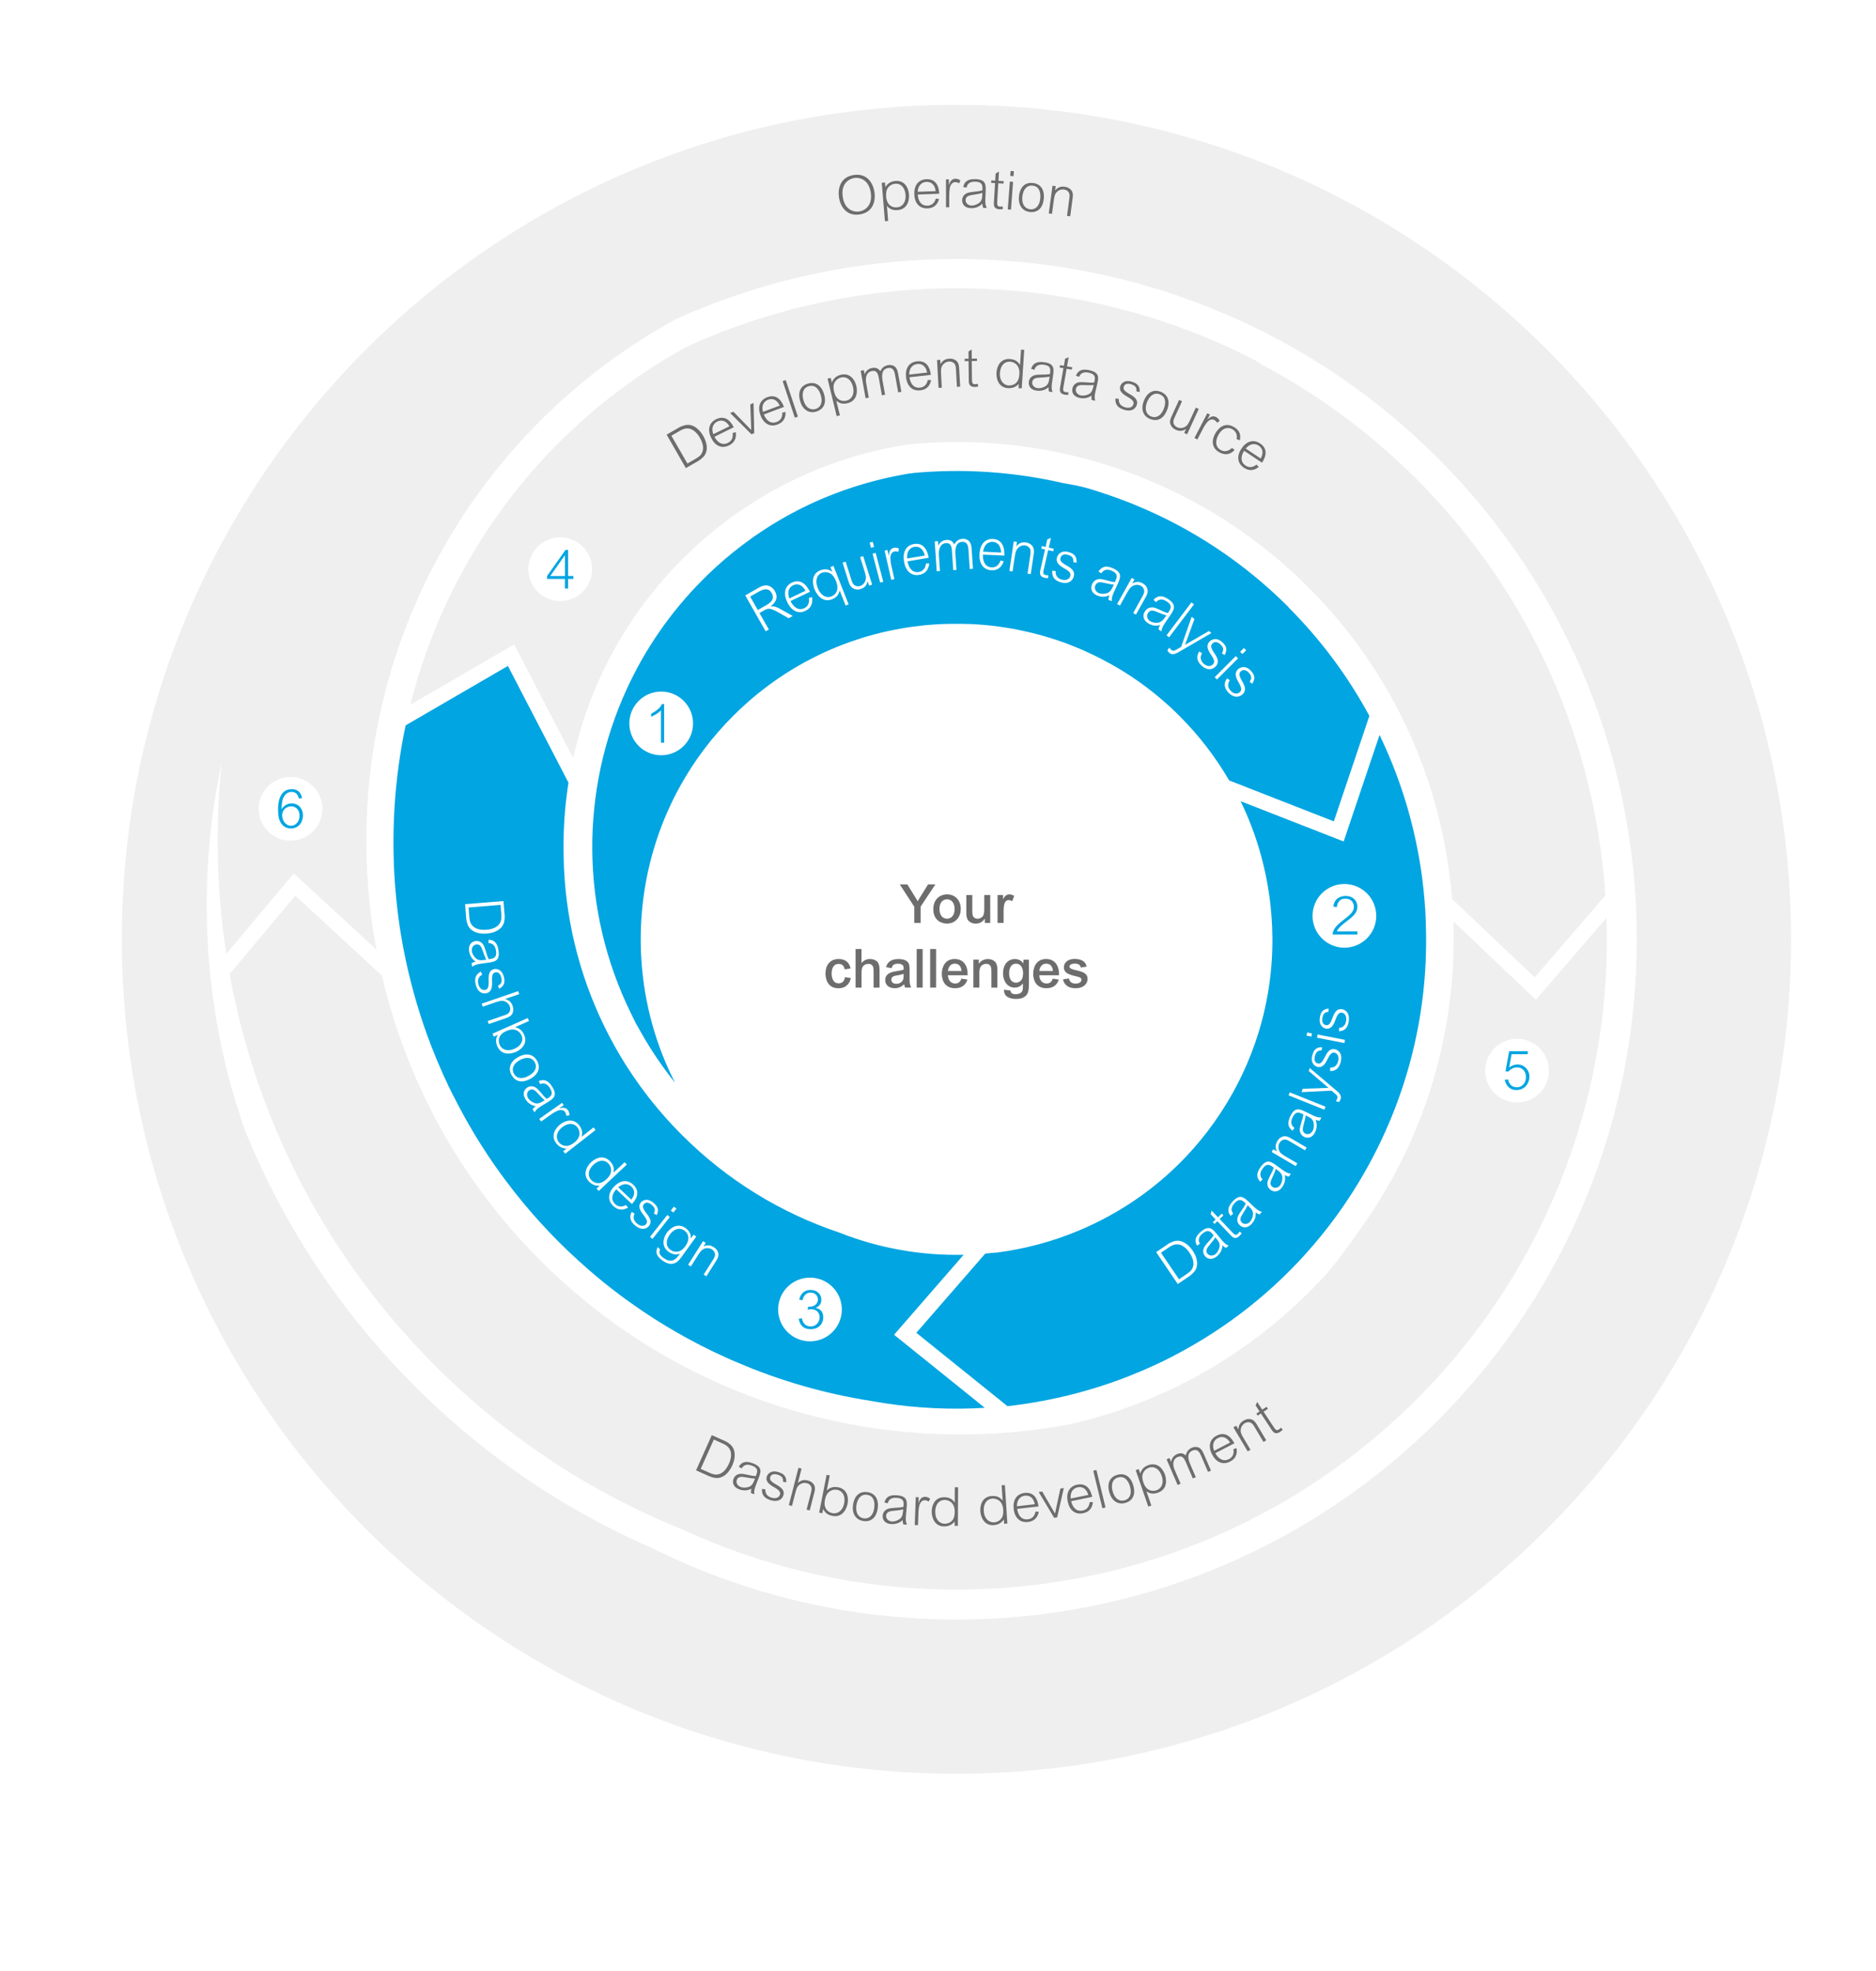 <?xml version="1.0" encoding="UTF-8"?>
<svg xmlns="http://www.w3.org/2000/svg" xmlns:xlink="http://www.w3.org/1999/xlink" width="487.56" height="512.3" viewBox="0 0 487.56 512.3">
  <defs>
    <filter id="drop-shadow-4" filterUnits="userSpaceOnUse">
      <feOffset dx="0" dy="0"></feOffset>
      <feGaussianBlur result="blur" stdDeviation="5"></feGaussianBlur>
      <feFlood flood-color="#000" flood-opacity=".15"></feFlood>
      <feComposite in2="blur" operator="in"></feComposite>
      <feComposite in="SourceGraphic"></feComposite>
    </filter>
  </defs>
  <g id="Grafik">
    <path d="M313.28,244.15c0,35.74-28.97,64.71-64.71,64.71s-64.71-28.97-64.71-64.71,28.97-64.71,64.71-64.71c16.6,0,31.74,6.25,43.2,16.54.3.26.59.53.88.81h0s.02.02.02.02c12.68,11.81,20.61,28.65,20.61,47.35Z" fill="#fff" filter="url(#drop-shadow-4)" stroke-width="0"></path>
    <path d="M334.89,157.82c-11.71-11.71-25.24-20.54-39.68-26.48-.4-.17-.8-.33-1.19-.49-2.45-.98-4.91-1.87-7.41-2.69,0,0,0,0-.01,0-2.72-.93-5.11-1.61-6.85-1.96-1.15-.23-2.29-.42-3.44-.62-12.73-2.94-25.94-3.85-38.99-2.63l-.32.08h-.35c-5.2.84-10.3,2.07-15.23,3.7-8.71,2.86-16.95,6.92-24.52,12.1-.69.46-1.36.93-2.02,1.43-.68.48-1.34.98-2.01,1.48-3.08,2.33-6.04,4.86-8.85,7.58-.45.43-.88.85-1.29,1.27-8.49,8.49-15.17,18.25-19.94,28.74-11.97,26.25-12.05,57.09,1.18,84.05l1.25,2.55h0s1.35,2.39,1.35,2.39c2.59,4.6,5.55,8.97,8.85,13.1-.19-.37-.37-.74-.55-1.12-2.59-5.26-4.57-10.73-5.95-16.33-4.91-19.93-2.3-41.36,7.88-59.69,3.61-6.51,8.19-12.64,13.71-18.17,1.21-1.21,2.45-2.38,3.71-3.49.45-.41.92-.81,1.38-1.2.5-.43,1.01-.84,1.53-1.26.54-.44,1.08-.87,1.63-1.28.37-.29.76-.57,1.13-.85.34-.25.69-.5,1.03-.74.07-.06.15-.11.21-.16.48-.34.96-.68,1.45-1,.37-.26.76-.52,1.14-.76.14-.1.29-.19.44-.28.56-.36,1.13-.72,1.7-1.07.6-.37,1.22-.74,1.83-1.08.53-.3,1.05-.6,1.59-.88.19-.11.38-.21.58-.31.46-.26.93-.51,1.41-.74.1-.06.2-.11.3-.15.48-.25.97-.49,1.46-.72.18-.1.37-.18.57-.27.54-.27,1.08-.52,1.63-.74.64-.3,1.28-.57,1.93-.83.64-.27,1.28-.53,1.93-.77l.06-.02c.64-.24,1.27-.48,1.92-.71.86-.3,1.73-.59,2.6-.86.45-.16.91-.29,1.36-.42,2.87-.85,5.78-1.55,8.71-2.06,1.14-.22,2.3-.4,3.46-.56.68-.1,1.36-.18,2.05-.25.69-.09,1.37-.16,2.06-.21.68-.06,1.37-.11,2.06-.15.63-.05,1.27-.08,1.91-.1h.02c.06,0,.13-.01.21,0,.62-.03,1.26-.04,1.9-.04.04,0,.07,0,.09,0,.52,0,1.03-.01,1.54,0,.15,0,.31,0,.48,0,.61,0,1.22.02,1.84.04.04,0,.07,0,.11,0,.05,0,.11,0,.16,0,.04,0,.06,0,.1,0,0,0,.04,0,.05,0,.4,0,.81.03,1.21.05.54.03,1.08.06,1.62.11.55.03,1.1.08,1.63.13.55.06,1.1.11,1.65.17.49.05.98.11,1.46.18.2.03.4.06.6.09.42.05.83.11,1.22.18.62.09,1.24.19,1.85.31.42.06.83.13,1.23.23,1.28.25,2.55.53,3.83.84,2.11.52,4.22,1.12,6.32,1.81.47.16.95.33,1.44.49.08.03.16.06.24.08.45.16.91.33,1.35.5.46.18.93.36,1.39.54h0c.46.18.93.37,1.38.57.93.37,1.85.78,2.75,1.21.46.21.92.42,1.36.64.35.17.7.35,1.06.52.35.18.7.36,1.05.54.21.11.4.21.6.32.14.06.27.13.39.21.16.08.33.17.47.26.13.06.24.11.35.18.29.16.59.33.88.49.46.25.9.5,1.34.77,1.89,1.12,3.75,2.33,5.58,3.61.44.31.87.63,1.3.95.45.33.91.66,1.34,1.01.25.18.5.39.76.59.41.33.82.65,1.23.99.94.77,1.87,1.58,2.79,2.4.25.23.5.46.76.69.78.73,1.57,1.48,2.34,2.26,5.12,5.12,9.42,10.76,12.9,16.75l27.21,10.64,9.23-27.41c-5.48-10.15-12.49-19.69-21.06-28.26Z" fill="#00a5e1" stroke-width="0"></path>
    <path d="M261.81,365.52c2.84-.32,5.67-.74,8.47-1.26.62-.11,1.24-.24,1.87-.35.69-.14,1.4-.28,2.09-.44.09,0,.18-.03.27-.06.04,0,.08-.01.12-.02.61-.13,1.21-.26,1.81-.41.57-.13,1.14-.26,1.7-.4.04,0,.06-.02.1-.03.16-.04.33-.08.48-.13.39-.09.78-.2,1.16-.3.06-.01.11-.02.16-.04.11-.04.22-.06.33-.09,2.88-.77,5.74-1.65,8.58-2.64.67-.23,1.34-.47,2.01-.72.62-.23,1.24-.46,1.86-.7,1.37-.54,2.74-1.1,4.11-1.68.65-.28,1.31-.57,1.96-.87.49-.22.98-.44,1.46-.66.5-.23,1-.47,1.51-.71.18-.09.36-.18.53-.26.58-.27,1.15-.56,1.72-.86.85-.44,1.68-.88,2.52-1.32.64-.34,1.27-.69,1.9-1.05.64-.35,1.26-.72,1.89-1.08,13.15-7.68,24.98-17.9,34.68-30.42,3.76-4.85,7.2-10.06,10.27-15.58,10.71-19.31,15.6-40.31,15.25-60.94,0-.05,0-.09,0-.14-.02-.73-.03-1.46-.06-2.18,0-.15,0-.3,0-.45,0-.18-.01-.37-.02-.54,0-.21-.01-.41-.04-.62,0-.13,0-.25,0-.39h0c-.01-.53-.04-1.04-.08-1.56-.06-.93-.13-1.85-.21-2.78-.05-.66-.12-1.32-.18-1.98-.03-.25-.06-.51-.08-.76-.09-.93-.2-1.87-.32-2.79-.11-.8-.22-1.61-.34-2.4-.12-.78-.25-1.56-.38-2.35-.07-.38-.13-.77-.21-1.17-1.93-10.77-5.33-21.31-10.16-31.34l-9.33,27.68-26.78-10.47c2.04,4.22,3.71,8.57,4.99,13.02.13.45.26.9.38,1.34.12.46.24.91.35,1.36.12.42.22.84.31,1.27.15.62.28,1.23.42,1.85.04.23.1.45.14.68.13.64.25,1.27.37,1.92,0,.06.02.12.03.18.11.57.2,1.15.28,1.73.14.85.26,1.7.36,2.57.05.37.09.76.13,1.13.04.37.08.76.11,1.13.09.86.16,1.72.21,2.59,0,.23.02.46.04.69.03.41.06.82.07,1.23.08,2.01.1,4.03.03,6.04-.08,2.79-.32,5.59-.7,8.38-.13.99-.28,1.97-.45,2.96-.22,1.25-.47,2.51-.75,3.76-.21,1-.45,1.99-.72,2.98-.13.51-.26,1.01-.41,1.5-.14.5-.28.99-.43,1.48-.15.5-.3,1-.47,1.48-.16.49-.32.98-.49,1.47-.3.88-.62,1.76-.95,2.63-.37.95-.76,1.9-1.17,2.85-.22.53-.45,1.05-.69,1.56-.23.51-.46,1.01-.7,1.51-.24.51-.49,1.01-.74,1.51-.5,1-1.03,1.99-1.57,2.97-1.99,3.57-4.19,6.94-6.61,10.09-1.1,1.44-2.25,2.84-3.44,4.2h0c-1.13,1.31-2.31,2.56-3.52,3.77-13.01,13.08-29.95,21.2-47.82,23.5-.4.03-.8.05-1.2.08-.29.04-.59.07-.89.1-.29.03-.58.05-.87.08l-17.91,20.59,23.7,19.08ZM370.59,245.27c-.01,1.85-.07,3.71-.18,5.54.11-1.85.16-3.68.18-5.54Z" fill="#00a5e1" stroke-width="0"></path>
    <path d="M232.36,346.95l18.08-20.79c-10.98.25-22.01-1.67-32.36-5.79-14.93-5-28.94-13.44-40.83-25.33-7.06-7.06-12.9-14.86-17.53-23.16-.97-1.75-1.9-3.52-2.76-5.3-6.68-13.76-10.18-28.66-10.47-43.63-.03-.66-.04-1.34-.04-2.02-.01-.45-.01-.91,0-1.36,0-.86.01-1.71.05-2.55,0-.41.01-.81.04-1.19,0-.17,0-.33.02-.47.02-.7.06-1.39.1-2.08.03-.51.06-1.01.11-1.51.11-1.51.26-3.03.45-4.54.08-.75.18-1.48.29-2.24.08-.51.16-1.02.24-1.54l-15.75-30.35-26.57,15.44c-.17.77-.33,1.55-.49,2.33v.03c-.18.93-.35,1.85-.51,2.76-.16.94-.31,1.88-.46,2.82-.13.83-.25,1.66-.36,2.5-.27,1.97-.5,3.95-.69,5.92-.08.93-.16,1.87-.24,2.81-.14,1.88-.25,3.75-.32,5.64,0,.11,0,.2-.01.31-.06,1.77-.09,3.56-.09,5.32,0,.95,0,1.89.03,2.83.01.81.04,1.61.06,2.43,0,.13.01.27.01.41.15,3.75.44,7.51.87,11.25.16,1.4.34,2.8.54,4.21.4,2.79.89,5.59,1.46,8.36.28,1.39.59,2.77.91,4.15.43,1.85.91,3.68,1.4,5.5,1.01,3.66,2.16,7.28,3.45,10.86.33.89.66,1.79,1,2.68.98,2.53,2.02,5.05,3.14,7.55.06.12.11.25.18.39.15.32.3.64.45.96.25.55.5,1.1.76,1.64.4.86.82,1.7,1.24,2.54,0,.02.02.04.03.06v-.04c.79,1.56,1.59,3.09,2.43,4.62.23.43.47.86.7,1.29.3.52.59,1.05.89,1.57.3.52.61,1.05.91,1.56.3.52.61,1.04.93,1.56,1.97,3.24,4.07,6.42,6.31,9.52.46.63.92,1.26,1.39,1.88,1.39,1.87,2.84,3.72,4.34,5.54.39.47.78.95,1.18,1.41,1.05,1.27,2.14,2.5,3.25,3.73.32.35.64.71.97,1.05.84.93,1.7,1.82,2.57,2.73.54.55,1.08,1.11,1.63,1.66,1.67,1.67,3.38,3.3,5.11,4.86.68.62,1.38,1.24,2.06,1.84.49.43.98.86,1.47,1.27.33.29.67.57,1.01.86l.02.02c.56.47,1.13.95,1.7,1.41.71.58,1.43,1.15,2.14,1.7.4.32.8.63,1.21.93.64.49,1.28.98,1.93,1.46.2.16.4.3.61.44.38.28.76.55,1.15.83,1.05.75,2.1,1.48,3.16,2.2.91.61,1.82,1.22,2.74,1.8.06.04.13.08.2.13.06.04.13.08.2.13.3.19.62.39.92.58.23.15.47.3.71.45.3.18.59.36.89.54.15.09.3.18.45.28.13.07.25.15.37.22.67.4,1.34.8,2.01,1.19.04.02.07.04.11.06l.7.4c.47.28.95.54,1.43.81.11.07.22.13.33.19.18.1.37.2.54.29.18.1.37.2.55.3,1.01.56,2.04,1.09,3.06,1.62.98.49,1.95.98,2.93,1.46.11.06.23.11.33.16.22.11.43.2.65.3.76.37,1.53.72,2.31,1.07.04.01.08.04.11.06.56.25,1.12.49,1.67.75.45.19.89.38,1.34.57l.06.02c11.17,4.82,22.83,8.16,34.68,10.03.07.01.14.03.23.04,8.67,1.58,17.48,2.23,26.27,1.94l3.29-.16-23.61-19.01Z" fill="#00a5e1" stroke-width="0"></path>
    <path d="M368.16,124.55c-12.11-12.11-25.62-22-40-29.65-.69-.45-1.36-.87-2.06-1.29-.02,0-.04-.02-.06-.03-.01-.01-.04-.02-.05-.04-.72-.37-1.44-.74-2.17-1.1-1.45-.71-2.91-1.41-4.38-2.09-.74-.34-1.48-.67-2.21-1-.74-.33-1.48-.64-2.22-.96-.74-.31-1.48-.62-2.23-.93-.74-.3-1.49-.6-2.24-.9-.83-.33-1.68-.65-2.53-.96-1.39-.52-2.79-1.03-4.21-1.51-.03-.01-.06-.02-.1-.03-.74-.25-1.48-.5-2.22-.75-.76-.25-1.52-.49-2.28-.73-.76-.24-1.54-.47-2.31-.7-.76-.23-1.52-.45-2.28-.66-.77-.22-1.54-.42-2.31-.63-.77-.21-1.55-.4-2.32-.59-.77-.19-1.54-.38-2.32-.57-.64-.15-1.29-.3-1.93-.45-1.69-.37-3.38-.72-5.08-1.05-.79-.15-1.56-.29-2.35-.42-.73-.13-1.46-.25-2.19-.37-.83-.14-1.68-.27-2.52-.39-.78-.12-1.57-.23-2.35-.33-.78-.11-1.58-.21-2.37-.3-.78-.09-1.58-.18-2.37-.26-.78-.08-1.58-.16-2.36-.23-.79-.07-1.58-.14-2.38-.2-.78-.06-1.58-.12-2.38-.17-2.37-.15-4.75-.25-7.13-.3-.79-.01-1.58-.03-2.38-.04-.78,0-1.58,0-2.38,0-1.58.01-3.17.04-4.75.1-1.63.06-3.25.13-4.88.24-.66.04-1.33.08-1.99.14-1.67.13-3.34.27-4.99.45-.79.08-1.58.17-2.37.26-.91.11-1.81.23-2.71.35-.67.09-1.34.18-2.02.29-.79.11-1.58.23-2.35.36-1.57.25-3.13.53-4.7.83-.11.03-.23.04-.35.06-2.2.43-4.4.91-6.59,1.41-2.35.55-4.69,1.15-7.01,1.81-1.41.39-2.81.81-4.21,1.24-.2.06-.38.11-.57.18-.64.2-1.27.4-1.9.6-.98.32-1.97.65-2.93,1-3.64,1.25-7.24,2.63-10.8,4.15-.74.31-1.48.63-2.22.96-.17.07-.34.15-.51.23l-1.87.92c-3.65,2.02-7.22,4.22-10.72,6.58-1.31.88-2.62,1.8-3.9,2.73-1.29.93-2.56,1.88-3.83,2.86-.33.24-.64.49-.95.74-.55.42-1.09.86-1.63,1.29-.02.02-.05.04-.08.06-.56.46-1.13.92-1.69,1.39-.11.09-.21.18-.33.28-1.27,1.07-2.52,2.16-3.76,3.28-.97.87-1.92,1.75-2.88,2.65-.95.91-1.9,1.82-2.82,2.75-.63.63-1.25,1.27-1.87,1.91-.3.3-.61.62-.9.94-.35.36-.69.73-1.03,1.1-.22.23-.44.47-.65.71-.55.59-1.09,1.2-1.63,1.81-.65.74-1.3,1.47-1.93,2.23l-.07.07c-.64.75-1.26,1.5-1.87,2.26-.56.69-1.1,1.37-1.65,2.06-.12.15-.23.29-.34.44-.5.62-.98,1.26-1.45,1.89-.13.16-.24.31-.35.47-.99,1.33-1.95,2.66-2.89,4.01-.19.28-.38.55-.57.83-.45.65-.89,1.3-1.32,1.96-.12.18-.23.35-.34.52-.46.69-.91,1.38-1.35,2.07-.04.07-.08.13-.12.19-.5.8-1,1.61-1.48,2.42-.49.8-.97,1.6-1.43,2.42-.57.98-1.12,1.96-1.65,2.94-.28.49-.54,1-.81,1.5-.24.44-.47.88-.71,1.33-.34.65-.67,1.31-1,1.97-.43.86-.85,1.73-1.26,2.59-.36.74-.71,1.48-1.04,2.24-.11.22-.21.45-.31.68-.35.77-.69,1.54-1.02,2.32-.37.87-.74,1.75-1.1,2.63-.37.93-.74,1.86-1.1,2.79-.28.74-.56,1.48-.83,2.21l-.15.4c-.29.83-.58,1.64-.86,2.47-.06.17-.11.33-.17.49-.27.79-.53,1.59-.78,2.39-.28.87-.54,1.75-.81,2.62-.28.94-.55,1.9-.81,2.84-.22.77-.42,1.56-.63,2.33-.09.34-.17.68-.25,1.02l26.97-15.67,15.34,29.55c.15-.69.31-1.38.48-2.06.02-.12.06-.24.09-.36.13-.59.28-1.17.45-1.75.25-.99.53-1.97.82-2.96.22-.76.45-1.51.69-2.26.23-.68.45-1.37.69-2.06.13-.4.28-.8.42-1.2.21-.59.42-1.17.65-1.77.21-.58.43-1.15.66-1.73.12-.3.25-.62.37-.92.26-.63.52-1.26.8-1.89.16-.4.34-.79.52-1.19.26-.6.54-1.2.83-1.8.23-.5.45-.99.7-1.48.15-.3.3-.62.46-.91.64-1.3,1.32-2.59,2.03-3.87.22-.4.45-.81.68-1.22.18-.3.35-.62.54-.93.23-.39.46-.77.69-1.16.35-.59.72-1.19,1.1-1.77.4-.65.81-1.29,1.24-1.93.03-.04.05-.08.07-.11.44-.66.89-1.33,1.34-1.98.42-.6.85-1.2,1.29-1.8.2-.28.4-.56.61-.83.39-.53.79-1.06,1.2-1.58.05-.08.11-.15.16-.22.53-.69,1.07-1.36,1.62-2.03.49-.61,1-1.21,1.51-1.81.26-.32.52-.62.8-.93.27-.31.54-.62.82-.92.26-.3.54-.61.81-.91.23-.26.48-.52.73-.78.31-.34.63-.67.95-1,.54-.57,1.08-1.12,1.64-1.68.46-.46.93-.91,1.39-1.36,3.63-3.5,7.44-6.69,11.42-9.57,1.04-.76,2.09-1.49,3.15-2.2.57-.38,1.14-.76,1.7-1.12,12.61-8.12,26.58-13.27,40.91-15.49.03,0,.06-.01.08-.01,20.65-2.01,41.69.93,61.19,8.8.02,0,.04.01.07.03.05.02.11.05.16.07,15.49,6.29,29.99,15.7,42.53,28.25,22.55,22.55,35,51.44,37.34,80.98l21.49,20.41,18.36-21.29c-2.63-39.45-18.98-78.15-49.07-108.23Z" fill="#efefef" stroke-width="0"></path>
    <path d="M59.67,253.15c5.76,31.77,19.53,62.37,41.3,88.57,3.8,4.56,7.83,8.99,12.11,13.27,18.91,18.91,40.76,33.07,64.09,42.49,41.13,19.1,88.41,20.8,130.63,5.08,22.03-8.2,42.69-21.14,60.37-38.82,4.5-4.5,8.68-9.18,12.57-14.04,25.81-32.27,38.07-71.88,36.79-111.13l-18.36,21.29-21.45-20.37c.95,27.43-6.77,55.1-23.16,78.51-.03.04-.06.09-.09.13-2.73,3.9-5.54,8-8.7,11.76-.03.03-.06.06-.08.09-.08.1-.16.19-.25.3-.23.28-.47.57-.7.86l-.02.02c-.37.47-.76.92-1.19,1.28-1.08,1.15-2.09,2.2-3.08,3.19-17.34,17.34-38.66,29.15-62.26,34.56-48.39,9.09-100.3-5.09-137.74-42.54-21.15-21.15-34.87-46.92-41.18-74.05l-22.52-20.79-17.05,20.34Z" fill="#efefef" stroke-width="0"></path>
    <path d="M465.41,238.73c-.01-.74-.04-1.47-.07-2.21,0-.38-.02-.76-.04-1.15-.03-.79-.06-1.59-.1-2.38-.05-.93-.1-1.85-.16-2.77-.06-.92-.12-1.84-.19-2.76-.14-1.84-.3-3.67-.49-5.49-.09-.86-.18-1.72-.27-2.58-.03-.16-.04-.32-.06-.48-.1-.8-.19-1.59-.29-2.39-.12-.9-.24-1.8-.36-2.71-.17-1.19-.34-2.37-.53-3.55-.14-.84-.27-1.68-.42-2.52-.09-.59-.2-1.16-.29-1.74-.02-.1-.03-.19-.06-.29-.24-1.34-.49-2.68-.75-4.01-.01-.07-.03-.13-.04-.2-.24-1.18-.49-2.35-.74-3.53-.03-.15-.06-.3-.1-.45-.13-.6-.26-1.2-.4-1.8-.48-2.12-1-4.24-1.54-6.34-.01-.02-.01-.03-.02-.05-.14-.55-.29-1.1-.44-1.65-.15-.59-.31-1.18-.48-1.77-.26-.95-.53-1.9-.81-2.85-.05-.16-.1-.32-.15-.49-.3-1.05-.62-2.1-.95-3.15-.05-.17-.11-.34-.16-.51-.66-2.08-1.34-4.14-2.05-6.19-.25-.7-.49-1.41-.75-2.11-3.79-10.5-8.35-20.62-13.63-30.3-.02-.02-.04-.05-.05-.08-1.16-2.11-2.35-4.2-3.57-6.27-.41-.69-.82-1.38-1.24-2.07-.04-.07-.08-.13-.11-.19-1.13-1.86-2.29-3.7-3.47-5.52-.54-.83-1.08-1.65-1.63-2.47-.5-.75-1-1.49-1.51-2.22-.55-.8-1.1-1.59-1.66-2.38-.51-.72-1.02-1.44-1.53-2.15-1.19-1.65-2.42-3.29-3.66-4.91-1.54-1.99-3.1-3.95-4.69-5.88-.6-.72-1.19-1.43-1.8-2.15-.52-.61-1.04-1.22-1.56-1.82-3.41-3.94-6.96-7.75-10.64-11.43-.75-.75-1.51-1.49-2.27-2.23-.71-.7-1.43-1.39-2.16-2.08-.81-.76-1.63-1.52-2.45-2.27-.62-.57-1.24-1.14-1.87-1.7-1.53-1.37-3.08-2.72-4.65-4.05-.67-.56-1.33-1.12-2-1.67-1.34-1.1-2.69-2.19-4.06-3.27-14.2-11.15-29.83-20.58-46.56-27.95-17.07-7.52-35.29-12.9-54.33-15.81-.84-.13-1.69-.25-2.53-.38-.23-.03-.46-.06-.69-.09-1.12-.15-2.23-.3-3.35-.43-.85-.11-1.7-.21-2.56-.3-.09-.01-.18-.02-.27-.03-1.13-.12-2.26-.24-3.39-.33-.27-.03-.53-.06-.8-.08-1.16-.1-2.33-.2-3.49-.28-1.31-.1-2.63-.18-3.94-.25-1.32-.07-2.64-.13-3.96-.18-2.67-.09-5.36-.14-8.05-.14-4.2,0-8.38.12-12.53.35-1.38.08-2.74.17-4.11.27-1.37.11-2.73.22-4.09.35-.06,0-.13.01-.19.02-2.72.26-5.43.57-8.12.93-1.13.15-2.26.31-3.38.48-.21.03-.41.06-.61.09-.78.12-1.54.24-2.31.37-.17.02-.33.05-.49.08-.86.14-1.71.29-2.57.44-2.67.48-5.32,1-7.96,1.57-.83.18-1.65.36-2.47.55-.72.17-1.44.34-2.16.51-5.03,1.21-9.99,2.6-14.86,4.16-33.93,10.79-64.24,29.71-88.64,54.47-.62.63-1.24,1.27-1.86,1.91-.62.65-1.24,1.3-1.85,1.95-.89.94-1.76,1.89-2.63,2.85-.49.54-.98,1.09-1.47,1.64-1.16,1.3-2.3,2.62-3.43,3.95-.85,1-1.69,2.01-2.52,3.03-.77.94-1.53,1.9-2.29,2.85-20.49,26.06-35.16,56.92-42.02,90.63-.43,2.12-.83,4.25-1.19,6.39-.27,1.51-.51,3.03-.74,4.55-.25,1.62-.47,3.25-.68,4.88-.11.91-.22,1.81-.33,2.72-.1.91-.2,1.82-.29,2.73-.09.91-.18,1.83-.26,2.74-.07.82-.14,1.65-.21,2.47-.07,1.01-.15,2.02-.21,3.04-.04.7-.09,1.4-.12,2.1-.11,2.07-.2,4.15-.25,6.23-.02.73-.03,1.46-.04,2.19-.02,1.13-.03,2.27-.03,3.41,0,2.89.06,5.76.17,8.62.03.85.07,1.69.11,2.54.05.93.1,1.85.16,2.77.06.92.12,1.84.19,2.76.14,1.84.3,3.67.49,5.49.09.86.18,1.72.27,2.58.03.16.04.32.06.48.1.8.19,1.59.29,2.39.12.9.24,1.8.36,2.71.18,1.3.37,2.59.58,3.88.22,1.39.45,2.78.7,4.17.22,1.25.46,2.51.71,3.75.23,1.19.48,2.37.73,3.55,6.33,29.48,18.63,56.73,35.57,80.43.57.78,1.13,1.56,1.7,2.33.72.98,1.45,1.96,2.19,2.93.68.89,1.36,1.77,2.05,2.64.05.05.09.11.13.16,1.55,1.96,3.13,3.89,4.74,5.8,1.68,1.98,3.4,3.94,5.15,5.87,4.67,5.13,9.58,10.04,14.71,14.71,1.93,1.75,3.89,3.47,5.87,5.15.77.65,1.54,1.29,2.31,1.93,10.41,8.55,21.63,16.16,33.52,22.68,21.65,11.87,45.54,20.16,70.89,24.06.97.15,1.94.29,2.92.43.91.12,1.81.24,2.71.36.8.1,1.59.19,2.39.29.16.02.32.03.48.06.86.09,1.72.18,2.58.27,1.82.19,3.65.35,5.49.49.92.07,1.84.13,2.76.19.92.06,1.84.11,2.77.16.79.04,1.59.07,2.38.1.39.02.77.04,1.15.04.73.03,1.47.06,2.21.07,1.8.05,3.61.07,5.42.07s3.62-.02,5.42-.07c.74-.01,1.48-.04,2.21-.07.38,0,.76-.02,1.15-.04.79-.03,1.59-.06,2.38-.1.93-.05,1.85-.1,2.77-.16.92-.06,1.84-.12,2.76-.19,1.84-.14,3.67-.3,5.49-.49.86-.09,1.72-.18,2.58-.27.16-.03.32-.04.48-.06.8-.1,1.59-.19,2.39-.29.9-.12,1.8-.24,2.71-.36,1.3-.18,2.59-.37,3.88-.58,1.39-.22,2.78-.45,4.17-.7,1.25-.22,2.51-.46,3.75-.7,1.08-.21,2.16-.43,3.23-.66,1.04-.22,2.08-.45,3.12-.69,27.6-6.32,53.2-17.88,75.69-33.58,1.59-1.12,3.16-2.25,4.72-3.4.83-.62,1.66-1.24,2.48-1.87.89-.68,1.77-1.36,2.64-2.05.05-.05.11-.09.16-.13,1.96-1.55,3.89-3.13,5.8-4.74,1.98-1.68,3.94-3.4,5.87-5.15,6.42-5.83,12.49-12.05,18.17-18.61.52-.6,1.04-1.21,1.56-1.82.61-.72,1.2-1.43,1.8-2.15,1.59-1.93,3.15-3.89,4.69-5.88,1.24-1.62,2.47-3.26,3.66-4.91.51-.71,1.02-1.43,1.53-2.15.56-.79,1.11-1.58,1.66-2.38.51-.73,1.01-1.47,1.51-2.22.55-.82,1.09-1.64,1.63-2.47,1.18-1.82,2.34-3.66,3.47-5.52.03-.06.07-.12.11-.19,8.92-14.72,16.14-30.6,21.39-47.34.35-1.12.69-2.24,1.02-3.36.33-1.13.66-2.26.97-3.39.9-3.22,1.72-6.46,2.46-9.74.14-.6.27-1.2.4-1.8.04-.15.07-.3.1-.45.25-1.17.5-2.35.74-3.53.01-.07.03-.13.04-.2.26-1.33.51-2.67.75-4.01.03-.1.04-.19.06-.29.09-.58.2-1.15.29-1.74.15-.84.28-1.68.42-2.52.19-1.18.36-2.36.53-3.55.12-.91.24-1.81.36-2.71.1-.8.19-1.59.29-2.39.02-.16.03-.32.06-.48.09-.86.18-1.72.27-2.58.19-1.82.35-3.65.49-5.49.07-.92.13-1.84.19-2.76.06-.92.11-1.84.16-2.77.04-.79.07-1.59.1-2.38.02-.39.04-.77.04-1.15.03-.73.06-1.47.07-2.21.05-1.8.07-3.61.07-5.42s-.02-3.62-.07-5.42ZM373.66,369.25c-55.25,55.24-138.24,66.24-204.53,32.98-5.84-2.54-11.53-5.36-17.06-8.45-.03,0-.05-.02-.08-.04-16.13-8.97-30.94-20.17-44.22-33.45-4.37-4.37-8.59-9-12.57-13.77-13.3-16.01-23.9-33.82-31.56-52.78-6.43-18.31-9.92-37.97-9.92-58.44,0-12.69,1.34-25.07,3.9-37-1.73,16.52-1.33,33.22,1.19,49.65l17.54-20.92,21.48,19.82c-8.98-48.31,5.21-100.09,42.58-137.47,10.76-10.75,22.7-19.58,35.42-26.5,44.85-20.17,96.44-20.73,141.65-1.66.19.08.38.16.57.24,20.22,8.6,39.15,21.14,55.61,37.6,68.98,68.98,68.98,181.21,0,250.19Z" fill="#efefef" stroke-width="0"></path>
    <circle cx="171.84" cy="188.04" r="8.28" fill="#fff" stroke-width="0"></circle>
    <circle cx="145.6" cy="147.96" r="8.28" fill="#fff" stroke-width="0"></circle>
    <circle cx="75.51" cy="210.24" r="8.28" fill="#fff" stroke-width="0"></circle>
    <circle cx="349.4" cy="238.06" r="8.28" fill="#fff" stroke-width="0"></circle>
    <circle cx="210.51" cy="340.38" r="8.28" fill="#fff" stroke-width="0"></circle>
    <circle cx="394.27" cy="278.29" r="8.28" fill="#fff" stroke-width="0"></circle>
  </g>
  <g id="Text">
    <g>
      <path d="M197.36,152.67c.72-.41,1.44-.59,2.05-.49.8.13,1.55.71,1.99,1.49.78,1.37.52,2.76-1.12,3.92l.02.03c.85-.03,1.29,0,2.52.69l3.21,1.8-1.06.6-2.5-1.43c-2.23-1.27-2.82-1.23-3.82-.66l-1.27.72,2.44,4.29-.83.47-5.31-9.34,3.68-2.09ZM194.96,155.07l1.98,3.49,2.3-1.31c.52-.3,2.33-1.31,1.32-3.08-.93-1.64-2.53-.84-3.27-.42l-2.34,1.33Z" fill="#fff" stroke-width="0"></path>
      <path d="M205.45,156.24c.83,1.68,2.13,2.54,3.58,1.85,1.44-.69,1.26-2.15,1.2-2.67l.82-.23c.09.79.32,2.6-1.73,3.59-1.88.9-3.65,0-4.72-2.26-1.05-2.21-.69-4.18,1.23-5.09,2.84-1.35,4.32,1.7,4.67,2.4l-5.04,2.4ZM209.36,153.55c-1.04-1.8-2.3-1.86-3.23-1.42-.39.19-1.83,1.01-.99,3.43l4.22-2.01Z" fill="#fff" stroke-width="0"></path>
      <path d="M218.22,153.53c-.17.65-.48,1.66-1.95,2.24-2.72,1.07-4.18-1.6-4.59-2.63-.68-1.72-.69-4.04,1.54-4.91,1.5-.59,2.52.01,3.04.35h.03s-.46-1.18-.46-1.18l.78-.31,3.94,10-.78.31-1.52-3.87h-.03ZM216.06,155.04c1.29-.51,2.05-1.86,1.24-3.92-.6-1.54-1.31-2.03-1.94-2.25-.54-.19-1.16-.22-1.78.02-1.17.46-1.87,1.86-1.04,3.99.79,2.01,2.3,2.64,3.52,2.17Z" fill="#fff" stroke-width="0"></path>
      <path d="M225.87,152.23l-.35-1.1h-.03c-.2.68-.49,1.56-1.8,1.98-1.04.33-1.74-.03-2.05-.22-.72-.43-1-1.37-1.14-1.8l-1.52-4.84.8-.25,1.45,4.59c.19.6.39,1.15.75,1.45.42.34,1,.46,1.56.28.75-.24,1.39-.99,1.49-1.93.05-.5-.08-1.11-.48-2.37l-1.01-3.21.8-.25,2.33,7.41-.8.25Z" fill="#fff" stroke-width="0"></path>
      <path d="M226.82,140.84l.35,1.33-.81.21-.35-1.33.81-.21ZM227.58,143.71l1.98,7.52-.81.21-1.98-7.52.81-.21Z" fill="#fff" stroke-width="0"></path>
      <path d="M230.64,142.96l.35,1.52h.03c.02-.6.12-1.82,1.24-2.07.59-.13,1.01.03,1.36.17l-.14.85c-.5-.1-.73-.14-1.02-.08-.26.06-.84.21-1.03,1.29-.06.31-.01.83.04,1.33.04.39.14.89.19,1.08l.79,3.47-.82.19-1.72-7.58.74-.17Z" fill="#fff" stroke-width="0"></path>
      <path d="M235.86,145.91c.34,1.85,1.34,3.03,2.93,2.77,1.57-.26,1.8-1.72,1.88-2.23h.85c-.12.79-.4,2.6-2.65,2.98-2.06.34-3.51-1.01-3.92-3.47-.4-2.41.49-4.2,2.59-4.56,3.11-.52,3.68,2.82,3.82,3.59l-5.51.92ZM240.36,144.4c-.51-2.01-1.7-2.42-2.72-2.25-.43.07-2.04.46-1.89,3.02l4.61-.77Z" fill="#fff" stroke-width="0"></path>
      <path d="M243.78,140.66l.07,1.11h.03c.24-.45.78-1.35,2.09-1.43,1.38-.09,1.82.78,2.01,1.16.34-.53.89-1.35,2.18-1.44.8-.05,1.37.27,1.68.59.27.27.6.82.67,1.91l.36,5.29-.84.06-.32-4.82c-.06-.96-.18-2.33-1.68-2.24-1.71.11-1.81,1.94-1.71,3.47l.26,3.82-.84.06-.33-4.91c-.05-.81-.12-2.22-1.56-2.12-1.47.1-1.94,1.59-1.84,3.13l.28,4.13-.84.06-.52-7.76.84-.06Z" fill="#fff" stroke-width="0"></path>
      <path d="M255.45,144.16c-.06,1.88.67,3.25,2.28,3.32,1.59.08,2.12-1.3,2.31-1.78l.83.19c-.29.74-.94,2.45-3.22,2.34-2.08-.1-3.21-1.73-3.09-4.22.12-2.44,1.37-4.01,3.49-3.91,3.14.15,3,3.54,2.97,4.32l-5.58-.26ZM260.17,143.63c-.07-2.08-1.14-2.73-2.18-2.78-.43-.02-2.09.02-2.49,2.56l4.67.22Z" fill="#fff" stroke-width="0"></path>
      <path d="M264.3,140.83l-.17,1.13h.03c.47-.5,1.12-1.17,2.48-.96,1.08.16,1.58.78,1.78,1.1.43.72.28,1.65.21,2.11l-.75,5.02-.83-.12.71-4.78c.09-.62.15-1.19-.04-1.62-.22-.5-.7-.85-1.28-.93-.77-.12-1.68.27-2.18,1.07-.28.44-.41,1.03-.6,2.34l-.5,3.34-.83-.12,1.14-7.69.83.12Z" fill="#fff" stroke-width="0"></path>
      <path d="M272.55,142.34l1.33.3-.15.66-1.32-.3-1.13,4.98c-.21.94-.21,1.35.49,1.51.11.02.23.04.68.05l-.05.74c-.46-.01-.65-.03-.9-.08-1.53-.35-1.25-1.44-1.06-2.29l1.16-5.09-.98-.22.15-.66.98.22.44-1.95.95-.39-.57,2.52Z" fill="#fff" stroke-width="0"></path>
      <path d="M278.98,146.14c0-.72,0-1.5-1.37-1.9-1.02-.3-1.76-.03-1.98.73-.2.69.04,1.17,1.64,2.06,1.32.73,2.18,1.53,1.79,2.84-.35,1.21-1.5,2.05-3.39,1.49-1.92-.56-2.29-1.74-2.2-3.03l.88.09c-.02.45-.08,1.75,1.56,2.23,1.18.35,2.02-.13,2.25-.9.21-.73-.19-1.26-1.62-2.05-1.38-.77-2.19-1.58-1.83-2.82.21-.73,1.08-1.95,3.08-1.36,1.37.4,2.09,1.08,2,2.73l-.83-.1Z" fill="#fff" stroke-width="0"></path>
      <path d="M285.49,148.55c.92-1.37,2.05-1.6,3.79-.82,2.5,1.12,1.92,2.47,1.17,4.14-.07.15-.79,1.69-.92,1.99-.56,1.26-.6,1.64-.6,2.43l-.86-.38c.04-.49.08-.69.24-1.19-.45.21-1.63.77-3.25.04-1.52-.68-1.65-1.97-1.23-2.92.21-.47.6-1.03,1.45-1.26.34-.1.74-.18,2.31.26.71.2,1.45.42,2.17.46l.11-.25c.39-.88.85-1.9-.89-2.68-1.73-.77-2.42.19-2.76.66l-.74-.48ZM289.48,151.95c-.65-.03-1.65-.25-2.35-.41-.94-.22-1.97-.47-2.45.6-.36.81.08,1.67.84,2,.54.24,1.36.29,2.12.06.66-.2,1.13-.67,1.63-1.79l.21-.47Z" fill="#fff" stroke-width="0"></path>
      <path d="M294.84,150.63l-.55,1h.03c.62-.29,1.46-.68,2.66-.01.95.53,1.2,1.29,1.27,1.66.15.82-.32,1.64-.55,2.05l-2.47,4.43-.73-.41,2.35-4.22c.31-.55.56-1.06.53-1.53-.03-.55-.35-1.04-.87-1.33-.68-.38-1.66-.35-2.42.23-.42.32-.75.82-1.39,1.97l-1.64,2.95-.73-.41,3.79-6.79.73.41Z" fill="#fff" stroke-width="0"></path>
      <path d="M299.78,155.91c1.14-1.19,2.29-1.22,3.87-.16,2.27,1.53,1.46,2.76.44,4.28-.09.14-1.06,1.53-1.25,1.8-.77,1.15-.87,1.51-1,2.29l-.78-.52c.12-.48.2-.67.44-1.13-.48.13-1.74.48-3.21-.52-1.38-.93-1.29-2.22-.71-3.08.29-.42.77-.91,1.65-.99.35-.04.76-.05,2.23.65.66.32,1.36.66,2.06.83l.15-.22c.54-.8,1.17-1.73-.41-2.79-1.56-1.05-2.41-.23-2.83.17l-.64-.6ZM303.13,159.94c-.63-.14-1.59-.53-2.24-.8-.89-.38-1.86-.8-2.51.17-.49.74-.2,1.66.48,2.12.49.33,1.28.52,2.08.42.68-.08,1.22-.46,1.91-1.48l.29-.42Z" fill="#fff" stroke-width="0"></path>
      <path d="M310.31,157.09l-6.47,8.57-.67-.51,6.47-8.57.67.51Z" fill="#fff" stroke-width="0"></path>
      <path d="M310.43,160.91l-2.45,6.7,6.21-3.59.64.53-8.59,5c-1.09.64-1.77.62-2.32.17-.13-.11-.25-.23-.54-.62l.51-.77c.29.38.4.49.52.58.43.36.71.31,1.3-.04l1.26-.73,2.74-7.82.72.6Z" fill="#fff" stroke-width="0"></path>
      <path d="M317.57,169.82c.33-.64.67-1.34-.37-2.31-.78-.72-1.56-.81-2.1-.23-.49.53-.49,1.06.55,2.58.85,1.24,1.26,2.34.33,3.34-.86.92-2.26,1.16-3.7-.18-1.47-1.36-1.27-2.58-.62-3.69l.75.47c-.21.39-.85,1.53.4,2.69.9.84,1.86.79,2.42.2.52-.56.4-1.21-.53-2.56-.89-1.3-1.25-2.39-.38-3.34.52-.56,1.84-1.26,3.37.16,1.05.97,1.39,1.9.57,3.33l-.7-.46Z" fill="#fff" stroke-width="0"></path>
      <path d="M321.77,171.13l-5.5,5.49-.59-.59,5.5-5.49.59.6ZM323.87,169.03l-.98.98-.59-.59.98-.98.6.59Z" fill="#fff" stroke-width="0"></path>
      <path d="M324.78,177.21c.37-.61.77-1.29-.21-2.33-.72-.78-1.5-.92-2.08-.38-.53.49-.56,1.02.36,2.61.76,1.3,1.09,2.42.09,3.36-.92.86-2.34.99-3.68-.44-1.36-1.46-1.08-2.66-.35-3.72l.71.52c-.24.38-.96,1.46.21,2.71.84.9,1.8.92,2.39.37.56-.52.48-1.18-.34-2.59-.8-1.36-1.08-2.48-.13-3.36.56-.52,1.93-1.12,3.35.4.97,1.04,1.25,2,.33,3.37l-.66-.51Z" fill="#fff" stroke-width="0"></path>
    </g>
    <g>
      <path d="M300.47,325.47l3.18-2.16s1.06-.7,2.1-.79c1.99-.16,3.51,1.53,4.18,2.51.62.91,1.8,3,.83,4.97-.3.61-1.16,1.38-1.48,1.6l-3.18,2.16-5.63-8.29ZM306.41,332.53l1.94-1.32c.34-.23,1.07-.72,1.42-1.3.83-1.41.26-2.98-.69-4.38-.45-.66-1.79-2.36-3.64-2.05-.67.1-1.28.5-1.77.83l-1.94,1.32,4.69,6.9Z" fill="#fff" stroke-width="0"></path>
      <path d="M311.11,323.79c-.76-1.34-.44-2.42,1.02-3.65,2.1-1.76,2.99-.72,4.09.59.1.12,1.09,1.35,1.29,1.58.83.99,1.14,1.16,1.82,1.47l-.72.6c-.41-.22-.56-.34-.91-.68-.02.47-.08,1.73-1.45,2.87-1.28,1.07-2.44.68-3.07-.06-.31-.37-.61-.93-.42-1.77.07-.33.18-.72,1.27-1.92.5-.54,1.02-1.11,1.38-1.73l-.16-.19c-.58-.69-1.25-1.49-2.71-.27-1.45,1.21-.94,2.19-.69,2.68l-.75.46ZM315.85,321.62c-.32.56-.96,1.36-1.42,1.9-.62.74-1.3,1.55-.6,2.38.53.63,1.47.58,2.1.05.45-.38.87-1.08,1.02-1.84.13-.66-.06-1.25-.8-2.13l-.31-.37Z" fill="#fff" stroke-width="0"></path>
      <path d="M316.55,316.41l.98-.94.43.46-.98.94,3.28,3.45c.62.65.95.86,1.47.36.08-.08.16-.17.42-.54l.56.42c-.27.37-.39.53-.57.7-1.14,1.08-1.84.3-2.4-.29l-3.36-3.53-.73.7-.44-.46.73-.69-1.28-1.35.23-.97,1.66,1.75Z" fill="#fff" stroke-width="0"></path>
      <path d="M319.82,316.04c-.92-1.23-.74-2.35.55-3.75,1.86-2.01,2.88-1.09,4.13.07.11.1,1.26,1.2,1.48,1.41.95.88,1.28,1.01,1.99,1.23l-.64.69c-.43-.17-.59-.26-.99-.56.04.47.13,1.73-1.07,3.03-1.13,1.22-2.34.98-3.05.33-.35-.32-.73-.84-.64-1.7.03-.34.09-.74,1.02-2.07.42-.6.87-1.23,1.16-1.89l-.19-.17c-.66-.61-1.43-1.32-2.72.08-1.28,1.39-.65,2.29-.35,2.75l-.68.55ZM324.24,313.29c-.25.59-.79,1.47-1.17,2.07-.52.81-1.09,1.7-.29,2.44.61.56,1.53.39,2.09-.22.4-.43.73-1.18.78-1.95.04-.67-.21-1.23-1.06-2.01l-.35-.32Z" fill="#fff" stroke-width="0"></path>
      <path d="M327.54,307.17c-1.07-1.1-1.04-2.23.06-3.79,1.59-2.24,2.72-1.45,4.11-.46.12.09,1.4,1.03,1.65,1.21,1.05.75,1.4.84,2.13.96l-.54.77c-.45-.12-.62-.19-1.06-.42.1.46.36,1.7-.67,3.15-.96,1.36-2.19,1.28-2.98.71-.39-.28-.83-.74-.85-1.6-.02-.34,0-.74.74-2.18.34-.65.71-1.33.9-2.02l-.21-.15c-.73-.52-1.59-1.13-2.69.43-1.09,1.54-.35,2.36,0,2.77l-.6.64ZM331.57,303.86c-.17.62-.59,1.56-.89,2.2-.41.87-.87,1.82.03,2.46.67.48,1.57.19,2.04-.49.34-.48.57-1.26.52-2.04-.04-.67-.37-1.19-1.31-1.86l-.39-.28Z" fill="#fff" stroke-width="0"></path>
      <path d="M330.91,298.73l.92.54v-.02c-.25-.61-.57-1.43.12-2.62.55-.94,1.28-1.19,1.63-1.26.79-.15,1.54.3,1.92.52l4.08,2.39-.43.72-3.89-2.28c-.51-.3-.98-.54-1.42-.51-.52.03-1,.35-1.3.86-.4.68-.41,1.64.1,2.38.28.41.74.73,1.81,1.35l2.72,1.59-.43.72-6.25-3.67.42-.72Z" fill="#fff" stroke-width="0"></path>
      <path d="M335.93,293.9c-1.25-.9-1.41-2.02-.6-3.74,1.18-2.48,2.42-1.91,3.97-1.17.14.07,1.56.77,1.84.9,1.16.55,1.52.58,2.27.58l-.4.85c-.46-.03-.65-.07-1.11-.23.18.44.65,1.61-.12,3.22-.71,1.51-1.94,1.64-2.81,1.22-.43-.2-.95-.59-1.12-1.43-.08-.33-.13-.73.35-2.28.22-.7.46-1.44.54-2.15l-.23-.11c-.81-.38-1.76-.83-2.58.89-.81,1.71.06,2.39.49,2.73l-.49.73ZM339.33,289.94c-.06.64-.31,1.64-.5,2.32-.26.93-.54,1.95.45,2.42.75.35,1.58-.09,1.93-.84.25-.53.34-1.34.16-2.1-.16-.65-.57-1.11-1.61-1.6l-.43-.2Z" fill="#fff" stroke-width="0"></path>
      <path d="M335.2,283.94l9.3,3.73-.31.78-9.3-3.73.31-.78Z" fill="#fff" stroke-width="0"></path>
      <path d="M338.56,283.01l6.71-.24-5.14-4.38.26-.78,7.13,6.04c.91.77,1.11,1.4.88,2.07-.05.16-.12.31-.38.73l-.84-.18c.24-.41.3-.55.35-.69.18-.53.05-.77-.44-1.19l-1.04-.89-7.79.39.3-.89Z" fill="#fff" stroke-width="0"></path>
      <path d="M343.5,273.03c-.67.03-1.41.08-1.76,1.46-.26,1.03,0,1.75.72,1.93.65.17,1.09-.1,1.9-1.74.66-1.35,1.4-2.24,2.63-1.93,1.14.29,1.94,1.39,1.46,3.29-.49,1.94-1.59,2.37-2.79,2.35l.06-.88c.42,0,1.64-.02,2.06-1.67.3-1.19-.15-2-.89-2.19-.69-.18-1.18.25-1.89,1.71-.69,1.41-1.44,2.26-2.61,1.96-.69-.18-1.85-.98-1.33-3,.35-1.38.98-2.13,2.52-2.13l-.08.83Z" fill="#fff" stroke-width="0"></path>
      <path d="M339.72,268.37l1.26.25-.16.83-1.26-.25.16-.82ZM342.44,268.9l7.12,1.39-.16.83-7.12-1.39.16-.82Z" fill="#fff" stroke-width="0"></path>
      <path d="M345.27,262.98c-.66.11-1.39.23-1.58,1.65-.15,1.05.2,1.74.93,1.84.66.09,1.08-.22,1.7-1.94.51-1.41,1.14-2.39,2.4-2.21,1.16.16,2.08,1.17,1.82,3.11-.27,1.98-1.31,2.53-2.51,2.65l-.03-.88c.42-.05,1.62-.2,1.86-1.89.17-1.22-.38-1.97-1.12-2.08-.71-.1-1.14.38-1.69,1.91-.53,1.48-1.18,2.41-2.38,2.24-.71-.1-1.94-.76-1.66-2.83.2-1.41.73-2.23,2.27-2.4v.83Z" fill="#fff" stroke-width="0"></path>
    </g>
    <g>
      <path d="M130.85,234.2l.31,3.84c0,.06.09,1.27-.35,2.22-.84,1.81-3.06,2.3-4.24,2.4-1.1.09-3.5.09-4.73-1.72-.38-.56-.63-1.69-.66-2.08l-.31-3.84,9.99-.81ZM121.78,235.89l.19,2.34c.03.4.1,1.28.43,1.87.82,1.42,2.47,1.7,4.16,1.56.8-.07,2.93-.39,3.57-2.16.24-.64.2-1.36.15-1.95l-.19-2.34-8.31.68Z" fill="#fff" stroke-width="0"></path>
      <path d="M126.97,244.27c1.54.04,2.3.88,2.59,2.76.42,2.71-.93,2.94-2.62,3.2-.15.02-1.72.24-2.03.28-1.27.2-1.59.37-2.2.79l-.14-.93c.4-.23.58-.3,1.05-.43-.4-.26-1.44-.97-1.71-2.73-.25-1.65.69-2.45,1.64-2.59.47-.07,1.11-.04,1.73.55.25.23.52.53.99,2.09.21.7.42,1.45.76,2.08l.25-.04c.88-.14,1.92-.3,1.63-2.18-.29-1.87-1.39-1.94-1.94-1.98v-.88ZM126.38,249.45c-.31-.56-.66-1.53-.89-2.2-.31-.92-.65-1.91-1.73-1.75-.82.13-1.26.96-1.13,1.78.09.58.47,1.3,1.05,1.82.49.45,1.1.6,2.23.42l.47-.07Z" fill="#fff" stroke-width="0"></path>
      <path d="M129.43,256.23c.58-.35,1.2-.74.85-2.12-.26-1.03-.84-1.54-1.56-1.35-.65.17-.92.61-.84,2.44.06,1.5-.16,2.64-1.39,2.95-1.14.29-2.37-.3-2.85-2.2-.49-1.94.26-2.84,1.33-3.4l.36.8c-.37.21-1.43.79-1.01,2.45.3,1.19,1.09,1.69,1.82,1.5.69-.17.91-.78.85-2.41-.06-1.57.19-2.68,1.36-2.97.69-.17,2.09-.02,2.6,2,.35,1.38.16,2.34-1.2,3.08l-.33-.77Z" fill="#fff" stroke-width="0"></path>
      <path d="M134.93,258.41l-3.63,1.25v.03c.64.2,1.48.48,1.93,1.78.36,1.03.07,1.75-.1,2.06-.39.7-1.23.97-1.64,1.12l-4.47,1.54-.27-.79,4.26-1.47c.56-.19,1.05-.39,1.31-.75.31-.42.38-.99.19-1.55-.26-.74-.98-1.38-1.87-1.47-.49-.05-1.03.09-2.2.49l-2.98,1.03-.27-.79,9.48-3.27.27.79Z" fill="#fff" stroke-width="0"></path>
      <path d="M128.33,269.46l-.34-.77,9.16-4.07.34.77-3.61,1.6v.03c.56.12,1.67.43,2.34,1.94.94,2.12-.47,3.73-2.11,4.46-.95.42-3.67,1.22-4.86-1.46-.64-1.45-.21-2.36.09-2.92v-.03s-1.02.45-1.02.45ZM135.54,269.14c-.26-.58-.68-1.01-1.21-1.28-.59-.29-1.38-.46-2.79.17-1.89.84-2.23,2.31-1.67,3.58.53,1.19,1.98,1.83,3.82,1.01,1.96-.87,2.36-2.34,1.86-3.48Z" fill="#fff" stroke-width="0"></path>
      <path d="M132.92,279.38c-.97-1.8-.16-3.6,1.77-4.63,2.21-1.18,3.96-.72,4.91,1.03.93,1.72.37,3.49-1.83,4.68-1.89,1.02-3.77.91-4.84-1.08ZM138.99,276.14c-.76-1.4-2.31-1.44-3.88-.59-1.75.94-2.21,2.32-1.55,3.54.66,1.22,2.07,1.51,3.78.58,1.75-.94,2.35-2.24,1.66-3.53Z" fill="#fff" stroke-width="0"></path>
      <path d="M140.04,280.99c1.43-.57,2.46-.11,3.48,1.5,1.46,2.32.31,3.07-1.14,3.98-.13.08-1.48.9-1.75,1.06-1.09.69-1.31.97-1.71,1.6l-.5-.79c.28-.37.41-.51.79-.81-.47-.09-1.71-.32-2.65-1.82-.89-1.41-.34-2.52.48-3.03.4-.25,1-.48,1.81-.18.32.11.69.28,1.73,1.52.47.57.96,1.17,1.52,1.61l.21-.13c.76-.48,1.65-1.04.63-2.65-1.01-1.6-2.05-1.23-2.56-1.05l-.36-.8ZM141.56,285.97c-.51-.39-1.21-1.14-1.69-1.67-.65-.72-1.36-1.5-2.28-.92-.7.44-.77,1.38-.33,2.08.31.5.95,1.01,1.69,1.26.63.21,1.24.11,2.22-.5l.4-.25Z" fill="#fff" stroke-width="0"></path>
      <path d="M146.49,287.29l-1.19.84.02.02c.52-.18,1.63-.51,2.29.43.35.49.37.94.39,1.3l-.79.16c-.11-.49-.17-.72-.33-.96-.15-.22-.51-.7-1.53-.5-.29.05-.73.27-1.14.49-.32.17-.72.44-.87.54l-2.71,1.91-.48-.69,5.93-4.17.43.62Z" fill="#fff" stroke-width="0"></path>
      <path d="M154.27,293.06l.52.66-7.9,6.17-.52-.66.87-.68c-.6-.04-1.71-.12-2.68-1.37-1.5-1.92-.26-3.9,1.04-4.92,1.27-.99,3.41-1.71,4.94.26,1.04,1.33.76,2.41.6,2.94l.02.02,3.11-2.43ZM145.2,296.86c.29.38.79.84,1.58.97.48.09,1.25.1,2.48-.85,1.92-1.5,1.42-3.16.79-3.97-.77-.98-2.25-1.31-3.94,0-1.59,1.24-1.7,2.82-.9,3.85Z" fill="#fff" stroke-width="0"></path>
      <path d="M162.33,302.09l.58.61-7.3,6.87-.58-.61.81-.76c-.6.01-1.72.04-2.8-1.11-1.67-1.77-.62-3.86.59-5,1.17-1.1,3.24-2.01,4.95-.2,1.16,1.23.98,2.33.87,2.88l.02.02,2.88-2.71ZM153.64,306.71c.33.35.87.76,1.66.82.48.04,1.26-.01,2.39-1.08,1.77-1.67,1.13-3.28.42-4.03-.85-.91-2.36-1.1-3.92.37-1.47,1.38-1.44,2.97-.54,3.92Z" fill="#fff" stroke-width="0"></path>
      <path d="M160.17,309.13c-1.18,1.29-1.46,2.74-.29,3.85,1.16,1.1,2.39.47,2.83.25l.51.68c-.66.34-2.2,1.12-3.85-.45-1.51-1.43-1.38-3.33.22-5.02,1.57-1.66,3.46-1.95,5.01-.48,2.29,2.16.12,4.47-.37,5.01l-4.06-3.84ZM164.06,311.84c1.21-1.52.79-2.68.04-3.4-.32-.3-1.59-1.35-3.43.18l3.39,3.21Z" fill="#fff" stroke-width="0"></path>
      <path d="M169.94,315.42c.27-.62.55-1.3-.54-2.22-.81-.69-1.57-.77-2.05-.2-.44.51-.39,1.02.73,2.47.92,1.19,1.4,2.24.58,3.21-.76.9-2.1,1.13-3.6-.13-1.53-1.3-1.43-2.47-.88-3.54l.76.44c-.18.38-.71,1.48.6,2.58.94.8,1.87.74,2.36.17.46-.54.29-1.17-.71-2.45-.96-1.24-1.4-2.29-.62-3.21.46-.54,1.69-1.23,3.28.12,1.09.92,1.49,1.82.81,3.2l-.71-.44Z" fill="#fff" stroke-width="0"></path>
      <path d="M174.08,316.34l-4.49,5.69-.66-.52,4.49-5.69.66.52ZM175.8,314.17l-.8,1.01-.66-.52.8-1.01.66.52Z" fill="#fff" stroke-width="0"></path>
      <path d="M180.95,321.43l-3.91,5.41c-1.03,1.43-2.46,2.55-4.91.79-1.27-.92-2.04-2.06-1.15-3.47l.57.62c-.17.41-.53,1.19.89,2.21,1.63,1.18,2.85.81,3.81-.51l.41-.57-.02-.02c-.59.18-1.57.43-2.91-.53-1.99-1.43-1.31-3.68-.41-4.94.78-1.08,2.71-2.75,4.85-1.21,1.41,1.02,1.39,2.18,1.36,2.69l.02.02.71-.99.69.5ZM177.89,319.88c-1.37-.99-2.87-.29-3.82,1.04-1,1.38-1.14,3.01.19,3.97.81.58,2.42,1.02,3.84-.94,1.25-1.73.93-3.25-.21-4.07Z" fill="#fff" stroke-width="0"></path>
      <path d="M183.43,323.06l-.57.9h.02c.62-.23,1.45-.53,2.61.21.92.58,1.15,1.32,1.21,1.68.13.79-.35,1.53-.58,1.9l-2.53,4-.71-.45,2.41-3.81c.31-.5.57-.96.55-1.4-.02-.52-.32-1.01-.82-1.33-.66-.42-1.63-.46-2.38.02-.42.27-.75.72-1.41,1.76l-1.68,2.66-.71-.45,3.87-6.13.71.45Z" fill="#fff" stroke-width="0"></path>
    </g>
    <g>
      <path d="M173.25,112.98l3.34-1.92s1.11-.62,2.16-.63c1.99-.02,3.38,1.78,3.98,2.82.55.96,1.58,3.13.46,5.01-.34.58-1.26,1.29-1.6,1.49l-3.34,1.92-5-8.69ZM178.66,120.47l2.04-1.17c.35-.2,1.12-.64,1.51-1.19.94-1.35.48-2.96-.37-4.42-.4-.69-1.61-2.48-3.48-2.31-.68.05-1.32.4-1.83.7l-2.04,1.17,4.16,7.23Z" fill="#6d6d6d" stroke-width="0"></path>
      <path d="M185.67,113.5c.79,1.56,2.06,2.33,3.51,1.62,1.43-.7,1.28-2.08,1.22-2.56l.82-.24c.08.74.28,2.45-1.77,3.46-1.88.92-3.6.13-4.62-1.96-1-2.05-.61-3.92,1.3-4.86,2.83-1.38,4.23,1.45,4.57,2.1l-5.02,2.46ZM189.58,110.8c-1-1.66-2.24-1.68-3.17-1.22-.39.19-1.82,1.02-1.03,3.28l4.2-2.06Z" fill="#6d6d6d" stroke-width="0"></path>
      <path d="M190.6,107.01l4.64,4.76-.24-6.65.84-.36.18,7.82-.72.31-5.53-5.52.84-.36Z" fill="#6d6d6d" stroke-width="0"></path>
      <path d="M198.52,107.73c.64,1.63,1.82,2.52,3.33,1.95,1.5-.56,1.47-1.94,1.47-2.43l.84-.16c0,.74.04,2.46-2.1,3.26-1.95.73-3.59-.23-4.41-2.4-.8-2.13-.23-3.96,1.76-4.71,2.95-1.1,4.07,1.85,4.34,2.53l-5.23,1.96ZM202.66,105.43c-.83-1.75-2.07-1.89-3.03-1.53-.41.15-1.92.84-1.34,3.16l4.38-1.64Z" fill="#6d6d6d" stroke-width="0"></path>
      <path d="M204.2,98.79l3.17,9.51-.8.27-3.17-9.51.8-.26Z" fill="#6d6d6d" stroke-width="0"></path>
      <path d="M212.13,106.99c-1.96.58-3.56-.58-4.17-2.68-.7-2.41.1-4.03,2.01-4.59,1.88-.56,3.49.35,4.2,2.75.61,2.05.11,3.88-2.05,4.52ZM210.2,100.38c-1.53.45-1.89,1.96-1.38,3.68.56,1.91,1.82,2.64,3.15,2.25,1.33-.39,1.9-1.72,1.35-3.58-.56-1.91-1.71-2.76-3.12-2.35Z" fill="#6d6d6d" stroke-width="0"></path>
      <path d="M218.27,107.97l-.82.2-2.37-9.74.82-.2.28,1.14h.03c.24-.55.74-1.57,2.31-1.95,2.33-.57,3.62,1.19,4.03,2.87.24,1.01.54,3.83-2.3,4.52-1.54.38-2.36-.22-2.86-.62h-.03s.92,3.77.92,3.77ZM218.6,98.12c-.65.16-1.14.52-1.48.96-.39.51-.7,1.28-.33,2.78.49,2.01,1.87,2.61,3.22,2.28,1.26-.31,2.16-1.62,1.68-3.58-.5-2.07-1.86-2.74-3.09-2.45Z" fill="#6d6d6d" stroke-width="0"></path>
      <path d="M224.52,96.2l.18,1.02h.03c.19-.45.64-1.34,1.94-1.58,1.37-.24,1.88.52,2.11.85.29-.54.75-1.36,2.02-1.58.79-.14,1.38.09,1.73.36.29.22.68.69.86,1.7l.87,4.87-.83.15-.79-4.44c-.16-.88-.41-2.15-1.89-1.88-1.68.3-1.6,2.01-1.35,3.42l.63,3.51-.83.15-.81-4.52c-.13-.74-.34-2.05-1.76-1.79-1.45.26-1.77,1.7-1.52,3.12l.68,3.8-.83.15-1.28-7.14.83-.15Z" fill="#6d6d6d" stroke-width="0"></path>
      <path d="M236.37,98.05c.22,1.74,1.15,2.89,2.75,2.71,1.59-.18,1.9-1.52,2.02-2l.85.05c-.17.72-.56,2.4-2.83,2.65-2.07.23-3.43-1.1-3.69-3.41-.25-2.27.75-3.9,2.86-4.13,3.13-.35,3.49,2.79,3.59,3.52l-5.55.62ZM240.95,96.84c-.38-1.9-1.54-2.34-2.57-2.22-.43.05-2.06.34-2.08,2.74l4.65-.52Z" fill="#6d6d6d" stroke-width="0"></path>
      <path d="M244.37,93.53l.06,1.06h.03c.36-.55.87-1.28,2.24-1.36,1.09-.06,1.71.41,1.96.66.56.57.6,1.45.62,1.89l.26,4.72-.84.05-.25-4.5c-.03-.59-.09-1.12-.36-1.47-.32-.42-.85-.64-1.43-.61-.78.04-1.6.57-1.93,1.4-.19.46-.2,1.02-.13,2.25l.17,3.15-.84.05-.4-7.24.84-.05Z" fill="#6d6d6d" stroke-width="0"></path>
      <path d="M252.54,93.22l1.36-.02v.63s-1.35.02-1.35.02l.06,4.76c0,.9.11,1.27.83,1.27.11,0,.24-.02.67-.11l.12.69c-.45.09-.64.12-.89.12-1.57.02-1.55-1.03-1.56-1.84l-.06-4.87h-1.01s0-.62,0-.62h1.01s-.02-1.87-.02-1.87l.83-.56.03,2.41Z" fill="#6d6d6d" stroke-width="0"></path>
      <path d="M265.35,90.88l.84.06-.65,10.01-.84-.05.07-1.1c-.44.42-1.23,1.2-2.81,1.09-2.43-.16-3.09-2.4-2.98-4.05.11-1.61,1-3.68,3.49-3.52,1.69.11,2.31,1.03,2.6,1.52h.03s.26-3.94.26-3.94ZM262.15,100.19c.47.03,1.15-.04,1.77-.53.38-.3.91-.87,1.01-2.42.16-2.43-1.41-3.17-2.44-3.23-1.24-.08-2.48.81-2.62,2.95-.13,2.01.97,3.15,2.28,3.24Z" fill="#6d6d6d" stroke-width="0"></path>
      <path d="M267.98,95.88c.47-1.46,1.48-1.97,3.37-1.73,2.72.35,2.56,1.71,2.34,3.41-.02.15-.25,1.72-.29,2.02-.16,1.28-.08,1.63.15,2.33l-.93-.12c-.11-.45-.13-.64-.12-1.13-.36.31-1.33,1.11-3.09.88-1.65-.21-2.16-1.34-2.03-2.29.06-.47.27-1.08,1.01-1.51.29-.17.65-.35,2.28-.37.73,0,1.51,0,2.21-.15l.03-.25c.11-.89.25-1.93-1.64-2.17-1.87-.24-2.25.8-2.44,1.31l-.84-.23ZM272.79,97.89c-.62.15-1.65.21-2.36.25-.97.04-2.02.09-2.16,1.18-.11.82.57,1.47,1.39,1.58.58.08,1.38-.09,2.04-.5.57-.35.88-.89,1.02-2.03l.06-.47Z" fill="#6d6d6d" stroke-width="0"></path>
      <path d="M277.32,95.23l1.34.23-.11.62-1.34-.23-.82,4.69c-.16.88-.12,1.27.58,1.39.11.02.24.03.68.02v.69c-.46,0-.66,0-.91-.04-1.54-.27-1.34-1.3-1.2-2.1l.84-4.8-.99-.17.11-.62.99.17.32-1.83.92-.39-.42,2.37Z" fill="#6d6d6d" stroke-width="0"></path>
      <path d="M279.63,97.64c.6-1.41,1.65-1.83,3.51-1.41,2.68.6,2.39,1.94,2.02,3.6-.03.15-.41,1.69-.47,1.99-.28,1.26-.23,1.61-.06,2.34l-.92-.2c-.07-.46-.07-.65-.02-1.14-.39.27-1.42.99-3.16.6-1.63-.36-2.03-1.53-1.81-2.47.1-.46.36-1.05,1.14-1.41.31-.15.68-.29,2.3-.16.73.06,1.5.13,2.21.05l.05-.25c.2-.87.42-1.9-1.43-2.31-1.84-.41-2.31.59-2.55,1.08l-.82-.31ZM284.24,100.07c-.63.09-1.66.06-2.37.03-.96-.04-2.02-.09-2.25.98-.18.81.44,1.52,1.24,1.7.57.13,1.38.04,2.08-.31.6-.3.95-.81,1.2-1.93l.1-.46Z" fill="#6d6d6d" stroke-width="0"></path>
      <path d="M295.38,101.73c0-.67,0-1.41-1.35-1.84-1.01-.32-1.75-.1-1.97.61-.21.64.03,1.1,1.62,2,1.31.74,2.16,1.53,1.77,2.74-.36,1.12-1.5,1.86-3.37,1.26-1.91-.61-2.27-1.72-2.18-2.93l.87.12c-.02.42-.08,1.64,1.55,2.16,1.17.38,2.01-.03,2.24-.75.22-.68-.18-1.19-1.6-1.99-1.37-.78-2.17-1.58-1.81-2.72.22-.68,1.08-1.79,3.07-1.15,1.36.43,2.07,1.1,1.98,2.64l-.83-.13Z" fill="#6d6d6d" stroke-width="0"></path>
      <path d="M298.92,108.91c-1.91-.74-2.46-2.63-1.66-4.66.92-2.33,2.54-3.13,4.4-2.41,1.83.71,2.55,2.41,1.65,4.75-.77,2-2.28,3.14-4.38,2.33ZM301.43,102.5c-1.49-.57-2.69.4-3.34,2.07-.71,1.85-.17,3.2,1.12,3.7,1.29.5,2.55-.2,3.25-2.01.72-1.85.33-3.23-1.04-3.76Z" fill="#6d6d6d" stroke-width="0"></path>
      <path d="M307.77,112.53l.45-.98h-.03c-.58.32-1.37.73-2.62.16-.99-.46-1.29-1.16-1.4-1.49-.26-.77.13-1.59.3-1.97l1.97-4.3.76.35-1.87,4.09c-.25.54-.45,1.04-.37,1.48.09.5.45.96.99,1.21.71.33,1.68.23,2.36-.35.36-.31.65-.81,1.16-1.93l1.31-2.85.76.35-3.02,6.59-.76-.35Z" fill="#6d6d6d" stroke-width="0"></path>
      <path d="M314.45,107.77l-.67,1.29h.03c.38-.39,1.21-1.19,2.23-.66.53.28.76.66.94.98l-.63.51c-.32-.39-.48-.57-.74-.7-.24-.12-.78-.39-1.59.26-.23.18-.52.58-.79.97-.21.3-.44.72-.52.88l-1.53,2.94-.75-.39,3.34-6.43.67.35Z" fill="#6d6d6d" stroke-width="0"></path>
      <path d="M321.38,114.13c.26-1.06-.16-2.01-1.1-2.56-.77-.45-2.34-.71-3.57,1.39-.92,1.58-.88,3.18.49,3.98,1.43.83,2.55-.12,3.01-.5l.66.53c-.5.52-1.88,1.83-4.06.55-2.04-1.19-1.91-3.24-.91-4.94.74-1.27,2.4-2.98,4.77-1.6,1.1.64,1.96,1.58,1.56,3.47l-.85-.33Z" fill="#6d6d6d" stroke-width="0"></path>
      <path d="M323.35,117.17c-.95,1.47-.97,2.95.37,3.85,1.33.88,2.43.05,2.83-.24l.62.58c-.6.44-1.97,1.48-3.88.22-1.74-1.16-1.93-3.05-.64-4.98,1.26-1.9,3.08-2.51,4.85-1.33,2.62,1.74.88,4.39.49,5l-4.65-3.09ZM327.65,119.18c.93-1.7.32-2.78-.54-3.35-.36-.24-1.8-1.06-3.35.77l3.9,2.59Z" fill="#6d6d6d" stroke-width="0"></path>
    </g>
    <g>
      <path d="M227.27,49.93c.31,2.1-.22,5.27-3.85,5.81-3.68.55-5.08-2.43-5.38-4.44-.31-2.08.21-5.27,3.85-5.81,3.7-.55,5.08,2.44,5.38,4.44ZM219.57,47.82c-.63.99-.72,2.19-.55,3.34.51,3.42,2.88,4.02,4.29,3.81,1.4-.21,3.5-1.47,3-4.89-.46-3.12-2.57-4.06-4.29-3.81-.33.05-1.66.33-2.45,1.55Z" fill="#6d6d6d" stroke-width="0"></path>
      <path d="M230.83,57.43l-.84.07-.83-9.99.84-.07.1,1.17h.03c.32-.51.98-1.43,2.58-1.57,2.39-.2,3.39,1.74,3.53,3.46.09,1.03-.06,3.87-2.97,4.11-1.58.13-2.3-.58-2.73-1.05h-.03s.32,3.87.32,3.87ZM232.68,47.75c-.67.06-1.21.34-1.61.72-.47.45-.89,1.16-.76,2.69.17,2.06,1.45,2.87,2.83,2.75,1.3-.11,2.38-1.27,2.21-3.27-.18-2.12-1.42-3-2.67-2.89Z" fill="#6d6d6d" stroke-width="0"></path>
      <path d="M238.52,50.55c.09,1.75.93,2.97,2.54,2.91,1.59-.06,2.01-1.37,2.16-1.84l.84.11c-.23.71-.74,2.35-3.02,2.43-2.09.07-3.34-1.35-3.42-3.67-.08-2.28,1.04-3.83,3.17-3.91,3.15-.11,3.27,3.05,3.31,3.78l-5.58.2ZM243.18,49.69c-.23-1.92-1.36-2.45-2.4-2.41-.43.01-2.08.19-2.28,2.57l4.67-.17Z" fill="#6d6d6d" stroke-width="0"></path>
      <path d="M246.61,46.63v1.46h.03c.15-.53.52-1.62,1.67-1.63.6,0,.98.24,1.29.43l-.32.74c-.46-.2-.69-.28-.98-.28-.27,0-.87.02-1.29.97-.13.27-.2.76-.25,1.22-.04.37-.05.84-.06,1.02v3.32s-.84,0-.84,0v-7.25s.75,0,.75,0Z" fill="#6d6d6d" stroke-width="0"></path>
      <path d="M250.33,48.61c.33-1.5,1.28-2.1,3.18-2.05,2.74.08,2.71,1.46,2.66,3.16,0,.15-.08,1.73-.09,2.04-.04,1.29.08,1.63.38,2.31l-.94-.03c-.15-.44-.19-.62-.23-1.11-.33.34-1.21,1.24-2.99,1.18-1.66-.05-2.28-1.12-2.25-2.08.01-.48.16-1.1.86-1.6.27-.2.61-.42,2.23-.59.73-.08,1.5-.15,2.18-.37v-.25c.04-.89.07-1.94-1.83-2-1.89-.06-2.16,1.01-2.3,1.54l-.86-.15ZM255.31,50.14c-.61.21-1.62.37-2.32.48-.96.14-2,.29-2.03,1.38-.03.83.71,1.41,1.54,1.43.59.02,1.37-.22,1.98-.7.53-.41.79-.97.82-2.12v-.47Z" fill="#6d6d6d" stroke-width="0"></path>
      <path d="M259.49,47.01l1.36.08-.04.63-1.36-.08-.28,4.75c-.05.89.02,1.28.73,1.32.11,0,.24,0,.68-.06l.07.69c-.45.06-.65.07-.9.06-1.57-.09-1.48-1.14-1.43-1.95l.29-4.86-1.01-.06.04-.63,1.01.06.11-1.86.87-.5-.14,2.4Z" fill="#6d6d6d" stroke-width="0"></path>
      <path d="M263.29,47.26l-.54,7.23-.84-.06.55-7.23.84.06ZM263.5,44.5l-.1,1.29-.84-.06.1-1.29.84.06Z" fill="#6d6d6d" stroke-width="0"></path>
      <path d="M267.66,55.1c-2.03-.2-3.07-1.88-2.84-4.05.26-2.49,1.62-3.69,3.6-3.49,1.95.2,3.1,1.65,2.85,4.14-.21,2.13-1.36,3.63-3.61,3.41ZM268.37,48.25c-1.59-.16-2.49,1.1-2.67,2.88-.2,1.98.69,3.13,2.06,3.27,1.38.14,2.41-.87,2.6-2.8.2-1.98-.54-3.21-2-3.35Z" fill="#6d6d6d" stroke-width="0"></path>
      <path d="M274.37,48.39l-.14,1.06h.03c.46-.47,1.09-1.09,2.45-.91,1.08.14,1.6.72,1.8,1.02.45.67.32,1.54.26,1.97l-.63,4.69-.83-.11.6-4.47c.08-.58.12-1.11-.08-1.51-.23-.47-.71-.79-1.3-.87-.78-.11-1.67.25-2.16,1.01-.27.42-.38.97-.55,2.19l-.42,3.12-.83-.11.97-7.19.83.11Z" fill="#6d6d6d" stroke-width="0"></path>
    </g>
    <g>
      <path d="M184.99,373.04l3.51,1.57c.05.02,1.16.53,1.78,1.38,1.18,1.6.54,3.79.06,4.87-.45,1.01-1.61,3.11-3.79,3.32-.67.07-1.78-.26-2.14-.42l-3.51-1.57,4.09-9.15ZM182.11,381.81l2.15.96c.37.17,1.18.53,1.85.52,1.64-.03,2.67-1.35,3.37-2.9.33-.73,1.07-2.76-.17-4.17-.44-.52-1.1-.83-1.64-1.07l-2.15-.96-3.41,7.62Z" fill="#6d6d6d" stroke-width="0"></path>
      <path d="M191.99,381.27c.79-1.32,1.89-1.58,3.67-.91,2.57.96,2.1,2.25,1.5,3.85-.05.14-.63,1.62-.74,1.9-.45,1.21-.45,1.57-.38,2.31l-.88-.33c0-.47.02-.65.14-1.13-.42.22-1.55.78-3.21.16-1.56-.58-1.8-1.79-1.46-2.7.17-.45.51-.99,1.33-1.24.32-.1.71-.2,2.3.16.71.16,1.47.34,2.18.35l.09-.24c.31-.84.68-1.82-1.1-2.49-1.77-.66-2.37.26-2.67.72l-.77-.42ZM196.22,384.32c-.64,0-1.66-.17-2.36-.3-.95-.18-1.98-.37-2.37.65-.29.77.22,1.56,1,1.85.55.21,1.37.23,2.1-.02.63-.21,1.06-.67,1.46-1.74l.17-.45Z" fill="#6d6d6d" stroke-width="0"></path>
      <path d="M203.52,385.17c0-.67,0-1.41-1.36-1.84-1.02-.32-1.75-.1-1.97.61-.2.64.04,1.1,1.63,2,1.31.74,2.16,1.52,1.78,2.73-.35,1.12-1.5,1.86-3.37,1.27-1.91-.6-2.28-1.72-2.19-2.92l.87.11c-.01.42-.07,1.63,1.55,2.15,1.17.37,2.01-.04,2.24-.76.21-.68-.18-1.19-1.6-1.99-1.37-.77-2.18-1.57-1.82-2.71.21-.68,1.08-1.79,3.07-1.16,1.36.43,2.08,1.09,1.99,2.64l-.83-.13Z" fill="#6d6d6d" stroke-width="0"></path>
      <path d="M208.33,381.72l-.96,3.71h.03c.51-.41,1.22-.95,2.54-.61,1.06.27,1.5.91,1.66,1.22.37.72.13,1.57.02,1.99l-1.18,4.58-.81-.21,1.13-4.36c.15-.57.25-1.09.1-1.5-.18-.49-.61-.87-1.18-1.01-.76-.2-1.69.05-2.26.75-.32.38-.5.91-.8,2.11l-.79,3.05-.81-.21,2.5-9.7.81.21Z" fill="#6d6d6d" stroke-width="0"></path>
      <path d="M213.72,393.34l-.82-.16,1.93-9.83.82.16-.76,3.87h.03c.42-.37,1.3-1.11,2.92-.79,2.28.45,2.78,2.53,2.44,4.29-.2,1.02-1.11,3.7-3.98,3.14-1.55-.3-2.05-1.19-2.34-1.76h-.03s-.21,1.08-.21,1.08ZM217.61,387.26c-.62-.12-1.22-.03-1.75.26-.58.31-1.17.87-1.47,2.38-.4,2.03.61,3.16,1.97,3.42,1.28.25,2.64-.57,3.03-2.54.41-2.1-.55-3.28-1.78-3.52Z" fill="#6d6d6d" stroke-width="0"></path>
      <path d="M224.39,395.36c-2.02-.28-3.01-1.99-2.7-4.15.35-2.48,1.75-3.63,3.72-3.36,1.94.26,3.04,1.75,2.7,4.24-.29,2.12-1.49,3.58-3.72,3.28ZM225.34,388.54c-1.58-.22-2.52,1.01-2.77,2.79-.27,1.97.57,3.16,1.94,3.34,1.37.19,2.44-.78,2.7-2.71.27-1.97-.42-3.22-1.88-3.42Z" fill="#6d6d6d" stroke-width="0"></path>
      <path d="M229.85,390.56c.4-1.48,1.39-2.04,3.28-1.88,2.73.22,2.64,1.59,2.5,3.29-.01.15-.17,1.73-.19,2.03-.1,1.28,0,1.63.26,2.32l-.94-.08c-.13-.45-.16-.63-.17-1.12-.35.32-1.27,1.17-3.05,1.03-1.66-.13-2.22-1.23-2.14-2.19.04-.47.21-1.09.94-1.55.28-.19.63-.38,2.26-.48.73-.04,1.51-.07,2.2-.26l.02-.25c.07-.89.16-1.94-1.74-2.09-1.88-.15-2.21.9-2.38,1.42l-.85-.2ZM234.75,392.33c-.62.17-1.64.29-2.35.36-.96.09-2.01.19-2.1,1.28-.07.82.64,1.44,1.46,1.51.59.05,1.38-.16,2.01-.6.55-.38.83-.93.93-2.07l.04-.47Z" fill="#6d6d6d" stroke-width="0"></path>
      <path d="M238.76,389.18l-.05,1.46h.03c.17-.53.58-1.61,1.72-1.56.6.02.97.27,1.27.48l-.35.73c-.45-.21-.68-.31-.97-.32-.27,0-.87-.02-1.32.92-.14.26-.22.75-.3,1.21-.06.36-.09.84-.09,1.02l-.12,3.32-.84-.03.26-7.25.76.03Z" fill="#6d6d6d" stroke-width="0"></path>
      <path d="M248.16,386.59h.84s-.05,10.03-.05,10.03h-.84s0-1.11,0-1.11c-.41.45-1.15,1.27-2.74,1.26-2.44-.01-3.22-2.22-3.22-3.87,0-1.61.78-3.74,3.27-3.72,1.7,0,2.36.9,2.68,1.36h.03s.02-3.95.02-3.95ZM245.52,396.07c.48,0,1.15-.11,1.74-.63.37-.32.86-.92.87-2.48.01-2.44-1.6-3.08-2.63-3.08-1.25,0-2.43.95-2.44,3.1,0,2.02,1.16,3.09,2.46,3.09Z" fill="#6d6d6d" stroke-width="0"></path>
      <path d="M260.32,386.07l.84-.05.65,10-.84.06-.07-1.1c-.38.47-1.06,1.35-2.64,1.45-2.43.16-3.37-1.98-3.48-3.63-.1-1.61.51-3.78,3-3.94,1.69-.11,2.42.73,2.77,1.17h.03s-.26-3.94-.26-3.94ZM258.35,395.71c.47-.03,1.14-.19,1.69-.76.34-.35.79-.98.69-2.53-.16-2.43-1.8-2.95-2.84-2.89-1.24.08-2.35,1.12-2.21,3.26.13,2.01,1.37,3,2.67,2.91Z" fill="#6d6d6d" stroke-width="0"></path>
      <path d="M264.36,392.22c.23,1.74,1.16,2.88,2.76,2.7,1.59-.18,1.9-1.53,2.01-2.01l.85.04c-.17.72-.56,2.4-2.83,2.66-2.07.24-3.44-1.09-3.7-3.4-.26-2.27.74-3.9,2.85-4.15,3.13-.36,3.5,2.79,3.6,3.51l-5.55.63ZM268.94,390.99c-.39-1.9-1.55-2.33-2.58-2.21-.43.05-2.06.35-2.07,2.75l4.65-.53Z" fill="#6d6d6d" stroke-width="0"></path>
      <path d="M270.85,387.68l3.34,5.75,1.39-6.5.9-.14-1.73,7.62-.78.12-4.02-6.7.9-.14Z" fill="#6d6d6d" stroke-width="0"></path>
      <path d="M278.39,390.2c.38,1.71,1.41,2.77,2.99,2.44,1.56-.32,1.75-1.69,1.82-2.17l.85-.03c-.11.74-.34,2.44-2.58,2.9-2.04.42-3.52-.78-3.98-3.05-.46-2.23.39-3.95,2.47-4.38,3.08-.63,3.73,2.46,3.9,3.17l-5.47,1.12ZM282.84,388.57c-.55-1.86-1.75-2.18-2.76-1.97-.42.09-2.02.53-1.81,2.92l4.58-.94Z" fill="#6d6d6d" stroke-width="0"></path>
      <path d="M284.95,382.1l2.37,9.74-.82.2-2.37-9.74.82-.2Z" fill="#6d6d6d" stroke-width="0"></path>
      <path d="M292.45,390.66c-1.97.56-3.55-.62-4.14-2.73-.67-2.42.15-4.03,2.07-4.57,1.89-.54,3.49.39,4.17,2.8.58,2.06.07,3.88-2.1,4.5ZM290.6,384.03c-1.54.44-1.91,1.94-1.42,3.66.54,1.91,1.79,2.67,3.12,2.29,1.33-.38,1.92-1.7,1.39-3.57-.54-1.91-1.68-2.78-3.09-2.38Z" fill="#6d6d6d" stroke-width="0"></path>
      <path d="M299.22,391.34l-.79.27-3.27-9.47.79-.27.38,1.11h.03c.19-.58.59-1.64,2.12-2.16,2.26-.78,3.71.85,4.28,2.48.34.98.9,3.76-1.87,4.72-1.5.52-2.37,0-2.9-.35h-.03s1.27,3.67,1.27,3.67ZM298.62,381.5c-.63.22-1.09.63-1.38,1.1-.34.55-.58,1.34-.07,2.79.68,1.96,2.11,2.43,3.42,1.97,1.23-.42,1.99-1.81,1.34-3.72-.7-2.01-2.11-2.56-3.3-2.15Z" fill="#6d6d6d" stroke-width="0"></path>
      <path d="M303.95,379l.41.95h.03c.08-.49.32-1.46,1.53-1.98,1.27-.55,1.95.08,2.25.34.16-.59.42-1.49,1.61-2,.73-.32,1.37-.22,1.77-.04.34.14.82.52,1.22,1.46l1.96,4.54-.77.33-1.78-4.14c-.35-.82-.89-2-2.27-1.4-1.57.67-1.11,2.32-.54,3.63l1.41,3.28-.77.33-1.82-4.22c-.3-.7-.79-1.92-2.12-1.35-1.35.58-1.34,2.06-.77,3.38l1.53,3.55-.77.33-2.87-6.67.77-.33Z" fill="#6d6d6d" stroke-width="0"></path>
      <path d="M315.86,377.73c.83,1.54,2.11,2.28,3.54,1.54,1.42-.73,1.23-2.1,1.16-2.59l.81-.26c.1.74.34,2.44-1.69,3.49-1.85.96-3.6.21-4.67-1.85-1.05-2.03-.7-3.91,1.19-4.89,2.8-1.45,4.26,1.35,4.61,1.99l-4.96,2.57ZM319.7,374.96c-1.04-1.64-2.28-1.63-3.2-1.15-.38.2-1.8,1.06-.95,3.3l4.15-2.15Z" fill="#6d6d6d" stroke-width="0"></path>
      <path d="M321.29,370.6l.54.91h.02c.06-.67.17-1.55,1.35-2.25.94-.56,1.7-.43,2.04-.32.77.25,1.2,1.01,1.43,1.38l2.42,4.06-.72.43-2.31-3.87c-.3-.51-.6-.95-1-1.13-.48-.22-1.05-.17-1.55.13-.67.4-1.15,1.24-1.06,2.13.05.49.3,1,.93,2.05l1.61,2.71-.72.43-3.71-6.23.72-.43Z" fill="#6d6d6d" stroke-width="0"></path>
      <path d="M328.04,366.42l1.14-.75.35.53-1.13.75,2.62,3.98c.49.75.78,1.01,1.38.62.09-.06.19-.14.51-.45l.47.51c-.33.32-.48.45-.69.59-1.31.86-1.86-.03-2.31-.71l-2.68-4.07-.84.55-.35-.53.84-.55-1.02-1.56.4-.92,1.32,2.01Z" fill="#6d6d6d" stroke-width="0"></path>
    </g>
    <g>
      <path d="M239.26,235.68v4.23h-1.65v-4.23l-3.77-5.8h1.97l2.14,3.47c.28.45.36.56.55.9.13-.22.17-.29.57-.94l2.13-3.43h1.9l-3.85,5.8Z" fill="#6d6d6d" stroke-width="0"></path>
      <path d="M246.13,232.48c2.13,0,3.56,1.53,3.56,3.78s-1.5,3.81-3.57,3.81c-1.74,0-3.56-1.09-3.56-3.71s1.71-3.88,3.57-3.88ZM246.13,238.8c.7,0,1.96-.42,1.96-2.56,0-1.7-.94-2.48-1.96-2.48-.88,0-1.97.59-1.97,2.52s1.12,2.52,1.97,2.52Z" fill="#6d6d6d" stroke-width="0"></path>
      <path d="M255.95,239.91v-1.08h-.03c-.77,1.15-1.9,1.25-2.33,1.25-.87,0-1.76-.41-2.1-1.04-.32-.62-.35-1.19-.35-1.85v-4.54h1.55v3.68c0,1.06.03,1.51.24,1.88.29.5.83.59,1.13.59.64,0,1.25-.36,1.46-.79.21-.43.28-.88.28-1.88v-3.49h1.55v7.26h-1.42Z" fill="#6d6d6d" stroke-width="0"></path>
      <path d="M260.81,239.91h-1.55v-7.26h1.43v1.06h.03c.25-.49.71-1.23,1.56-1.23.63,0,1.04.22,1.3.38l-.5,1.39c-.2-.11-.49-.29-.95-.29-1.19,0-1.3,1.71-1.3,2.88v3.07Z" fill="#6d6d6d" stroke-width="0"></path>
      <path d="M221.13,254.23c-.24,1.29-1.16,2.65-3.21,2.65-3.04,0-3.38-2.77-3.38-3.8,0-2.07,1.04-3.8,3.43-3.8.48,0,1.71.08,2.45,1.02.46.59.56,1.09.63,1.43l-1.51.25c-.1-.41-.32-1.43-1.54-1.43-1.68,0-1.86,1.75-1.86,2.44,0,.85.2,2.61,1.82,2.61,1.37,0,1.57-1.21,1.64-1.61l1.53.24Z" fill="#6d6d6d" stroke-width="0"></path>
      <path d="M222.35,246.68h1.55v3.64c.83-.97,1.74-1.04,2.2-1.04.73,0,1.68.27,2.1.97.35.59.39,1.22.39,2.02v4.44h-1.55v-4.24c0-.77,0-1.93-1.37-1.93-.62,0-1.22.32-1.47.77-.25.48-.29.94-.29,1.6v3.81h-1.55v-10.03Z" fill="#6d6d6d" stroke-width="0"></path>
      <path d="M230.26,251.4c.32-.95.9-2.11,3.24-2.11,1.02,0,1.82.2,2.35.71.39.38.55.81.55,2.04v2.59c0,1.32.25,1.78.41,2.07h-1.58c-.15-.39-.21-.62-.25-.85-.32.31-1.12,1.02-2.44,1.02-1.54,0-2.48-.85-2.48-2.12,0-1.85,1.98-2.16,2.76-2.28.5-.07,1.49-.24,2.03-.43.01-.21.01-.45-.01-.67-.11-.78-1.11-.87-1.39-.87-1.26,0-1.53.46-1.72,1.16l-1.46-.27ZM233.11,253.54c-.56.1-1.47.25-1.47,1.11,0,.41.27,1.08,1.32,1.08.66,0,1.3-.31,1.64-.87.24-.41.24-.78.24-1.72-.48.18-1.13.31-1.72.41Z" fill="#6d6d6d" stroke-width="0"></path>
      <path d="M238.24,246.68h1.55v10.03h-1.55v-10.03Z" fill="#6d6d6d" stroke-width="0"></path>
      <path d="M241.74,246.68h1.55v10.03h-1.55v-10.03Z" fill="#6d6d6d" stroke-width="0"></path>
      <path d="M246.36,253.51c.04,1.25.73,2.14,1.91,2.14,1.09,0,1.43-.81,1.58-1.27l1.57.24c-.39,1.32-1.4,2.25-3.19,2.25-2.83,0-3.46-2.25-3.46-3.75,0-1.85.94-3.84,3.33-3.84s3.45,1.82,3.39,4.23h-5.13ZM249.89,252.4c-.04-.64-.29-1.91-1.74-1.91-1.54,0-1.76,1.58-1.79,1.91h3.53Z" fill="#6d6d6d" stroke-width="0"></path>
      <path d="M252.96,249.45h1.43v1.04h.03c.5-.77,1.39-1.2,2.33-1.2.85,0,1.76.38,2.11,1.04.35.66.35,1.15.35,2.14v4.24h-1.55v-4.08c0-.9,0-2.1-1.37-2.1-.64,0-1.25.36-1.47.81-.22.45-.29.94-.29,1.71v3.66h-1.55v-7.26Z" fill="#6d6d6d" stroke-width="0"></path>
      <path d="M262.6,257.46c.04.31.15.97,1.36.97.38,0,1.33-.1,1.67-.73.22-.41.22-.64.22-2.04h-.03c-.22.29-.84,1.05-2.1,1.05-2.04,0-3.04-1.88-3.04-3.67,0-2.26,1.2-3.75,3.1-3.75,1.3,0,1.92.77,2.16,1.11h.03v-.94h1.44v6.39c0,1.01-.08,2.13-.6,2.76-.63.77-1.64,1.05-2.65,1.05-1.21,0-3.31-.27-3.22-2.4l1.67.21ZM262.27,253.04c0,1.26.53,2.39,1.78,2.39.64,0,1.08-.34,1.27-.55.55-.53.57-1.67.57-1.97,0-.91-.35-2.41-1.85-2.41-1.42,0-1.78,1.44-1.78,2.54Z" fill="#6d6d6d" stroke-width="0"></path>
      <path d="M270.11,253.51c.04,1.25.73,2.14,1.91,2.14,1.09,0,1.43-.81,1.58-1.27l1.57.24c-.39,1.32-1.4,2.25-3.19,2.25-2.83,0-3.46-2.25-3.46-3.75,0-1.85.94-3.84,3.33-3.84s3.45,1.82,3.39,4.23h-5.13ZM273.64,252.4c-.04-.64-.29-1.91-1.74-1.91-1.54,0-1.76,1.58-1.79,1.91h3.53Z" fill="#6d6d6d" stroke-width="0"></path>
      <path d="M280.91,251.52c-.17-.94-1.06-1.05-1.53-1.05s-1.42.11-1.42.78c0,.46.42.66,1.71.95,1.71.39,2.98.79,2.98,2.26,0,1.13-.87,2.41-3.12,2.41s-3.05-1.23-3.26-2.3l1.54-.24c.2,1.19,1.18,1.34,1.71,1.34.22,0,1.54-.03,1.54-1,0-.36-.21-.62-.99-.8-2.24-.52-3.57-.9-3.57-2.44,0-1.42,1.28-2.17,2.73-2.17.97,0,2.82.17,3.17,1.99l-1.49.25Z" fill="#6d6d6d" stroke-width="0"></path>
    </g>
    <path d="M346.31,242.9c.17-1.44.97-2.31,2.83-3.75,1.98-1.54,2.73-2.26,2.73-3.47,0-.99-.67-2.1-2.19-2.1-1.89,0-2.16,1.58-2.25,2.19l-.9-.11c.27-2.41,2.23-2.77,3.19-2.77,1.95,0,3.05,1.29,3.05,2.77,0,1.68-1.11,2.55-3.18,4.13-1.6,1.22-1.86,1.74-2.17,2.31h5.35v.81h-6.47Z" fill="#00a5e1" stroke-width="0"></path>
    <path d="M208.39,342.65c.14.57.48,2.13,2.3,2.13,1.55,0,2.33-1.25,2.33-2.38,0-1.23-.85-2.09-2.21-2.09-.17,0-.34,0-.9.13l.1-.76c.43,0,.92,0,1.43-.22.62-.28,1.13-.83,1.13-1.68,0-1.05-.81-1.79-1.89-1.79-1.61,0-2,1.48-2.13,1.98l-.85-.15c.38-1.56,1.33-2.52,2.97-2.52s2.8,1.05,2.8,2.55c0,1.41-1.04,1.89-1.47,2.09v.03c1.06.21,1.96.88,1.96,2.42,0,1.81-1.3,3.11-3.26,3.11-2.56,0-2.97-1.96-3.12-2.7l.83-.13Z" fill="#00a5e1" stroke-width="0"></path>
    <path d="M397.04,273.26v.76h-4.19l-.63,3.45c.39-.27,1.11-.77,2.2-.77,1.75,0,3.07,1.43,3.07,3.17,0,1.56-1.08,3.46-3.39,3.46s-2.89-2.02-3.04-2.65l.87-.1c.2.94.77,2.04,2.31,2.04,1.4,0,2.35-1.2,2.35-2.68s-.95-2.49-2.3-2.49c-1.19,0-1.85.66-2.31,1.11l-.71-.1.95-5.2h4.82Z" fill="#00a5e1" stroke-width="0"></path>
    <path d="M142.18,150.48v-.77l4.8-6.77h.67v6.78h1.37v.76h-1.37v2.49h-.84v-2.49h-4.64ZM146.82,149.73v-5.38h-.03l-3.78,5.38h3.81Z" fill="#00a5e1" stroke-width="0"></path>
    <path d="M77.67,207.55c-.13-.52-.45-1.71-1.88-1.71-1.16,0-1.81.8-2.16,1.54-.38.81-.42,2.06-.46,2.86l.03.03c1.01-1.39,2.17-1.43,2.63-1.43,1.79,0,2.91,1.4,2.91,3.1s-1.05,3.4-3.14,3.4c-1.19,0-2-.6-2.42-1.18-.46-.64-.91-1.5-.91-3.66,0-1.06,0-5.36,3.54-5.36,2.2,0,2.56,1.68,2.7,2.31l-.85.1ZM75.68,209.6c-1.01,0-2.34.71-2.34,2.34,0,1.34.9,2.7,2.3,2.7,1.32,0,2.21-1.22,2.21-2.61,0-1.81-1.26-2.44-2.17-2.44Z" fill="#00a5e1" stroke-width="0"></path>
    <path d="M172.61,183.02v10.03h-.84v-8.38c-1.04.98-1.83,1.33-2.55,1.61v-.76c2-1.09,2.45-1.79,2.82-2.51h.57Z" fill="#00a5e1" stroke-width="0"></path>
  </g>
</svg>

